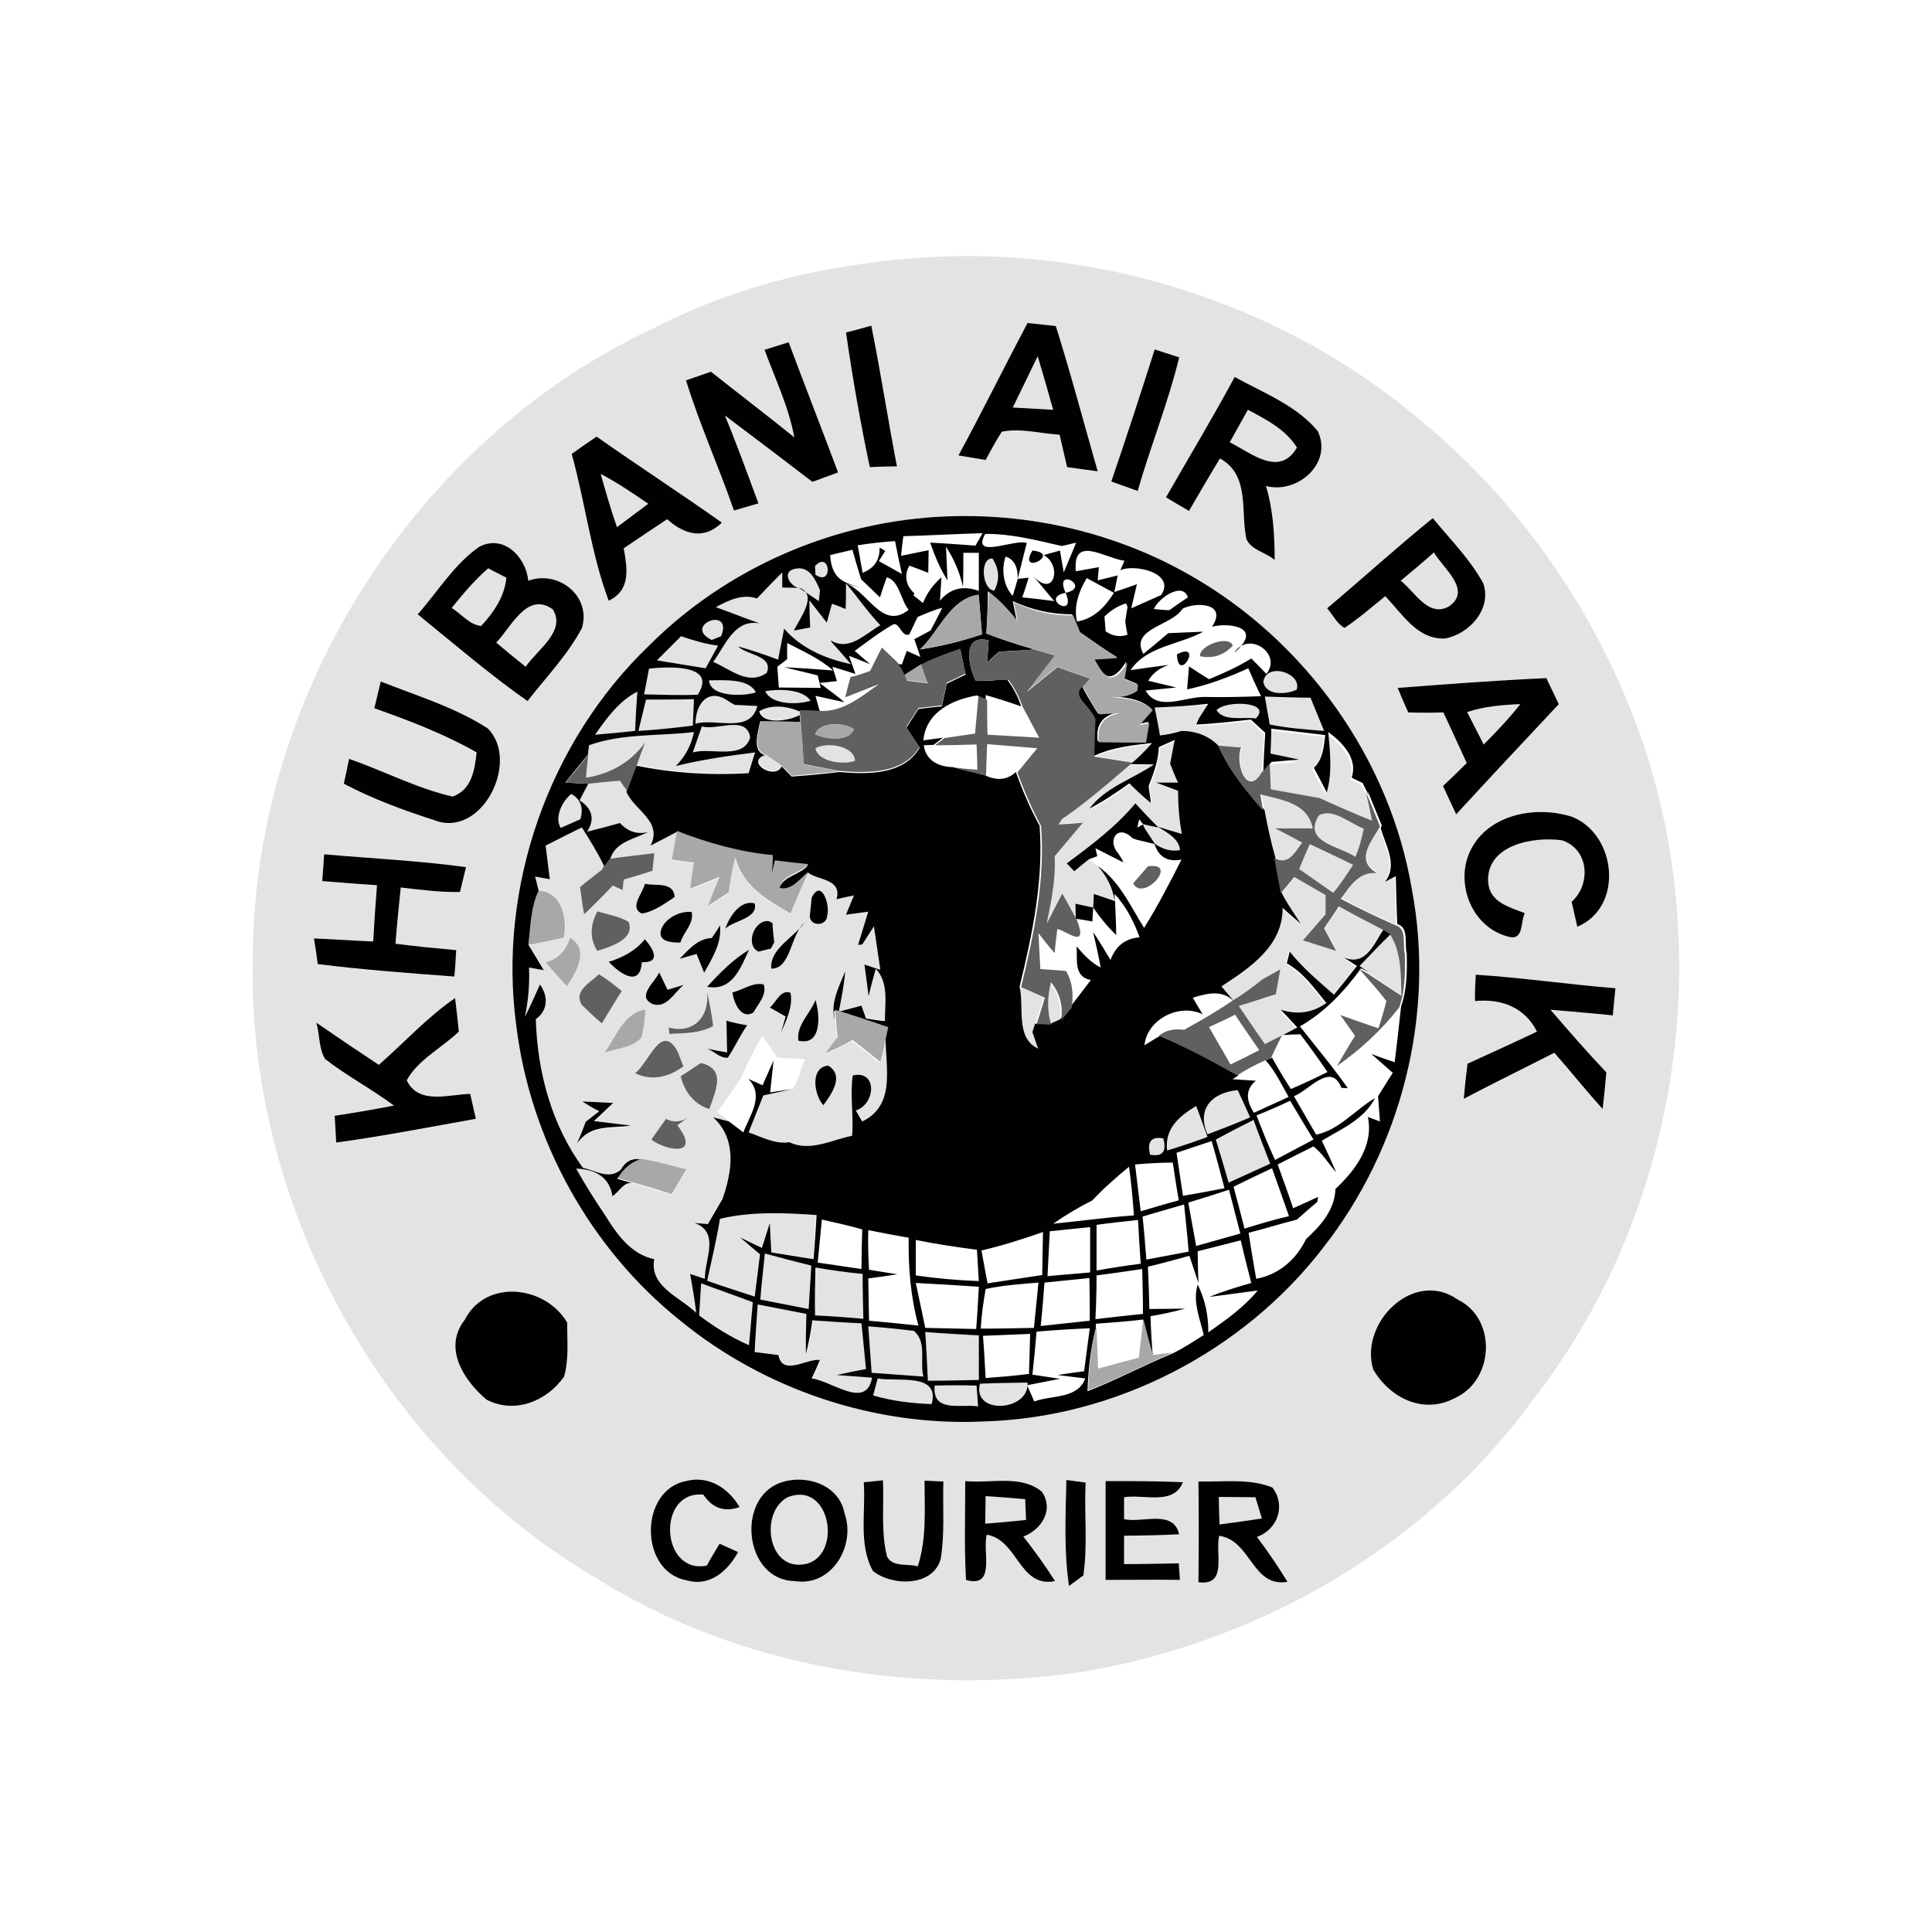 <?xml version="1.0" encoding="utf-8"?>
<!-- Generator: Adobe Illustrator 21.1.0, SVG Export Plug-In . SVG Version: 6.00 Build 0)  -->
<svg version="1.1" id="Layer_1" xmlns="http://www.w3.org/2000/svg" xmlns:xlink="http://www.w3.org/1999/xlink" x="0px" y="0px"
	 viewBox="0 0 512 512" style="enable-background:new 0 0 512 512;" xml:space="preserve">
<style type="text/css">
	.st0{fill:#FFFFFF;}
	.st1{fill:#E3E3E3;}
	.st2{fill:#010101;}
	.st3{fill:#A6A8AA;}
	.st4{fill:#5F6061;}
</style>
<rect class="st0" width="512" height="512"/>
<g id="_x23_e3e3e3ff">
	<path class="st1" d="M230.4,69.7c51.5-7.4,105.9,7.8,145.7,41.4c27,22.1,47.4,51.8,58.9,84.6c20.1,58,9.5,125.7-28.1,174.4
		c-27.9,38.9-72.2,64.7-119.1,72.8c-44.4,6.8-91.6-0.7-130-24.8c-57-33.6-92.7-99.4-90.8-165.5c0.7-69.5,43.7-136.7,106.8-165.9
		C191.5,77.6,210.8,72.2,230.4,69.7 M254,120.7c1.8,0.3,5.4,0.9,7.2,1.2c1.4-2.5,2.7-5.1,4.3-7.5c5-1,10.2,0.5,15.3,0.8
		c0.6,2.9,1.3,5.8,2,8.6c2,0.3,6.1,0.8,8.1,1.1c-3.7-12.8-7.1-25.7-11.1-38.5c-1.9-0.2-5.6-0.6-7.5-0.8
		C266.1,97.3,260.3,109.1,254,120.7 M224.2,88.1c1.7,12,3.9,23.8,6.2,35.7c1.8,0,5.4-0.1,7.2-0.2c-2.3-12.4-4.3-24.9-6.8-37.3
		C229.2,86.8,225.8,87.7,224.2,88.1 M202.6,92.7c2.8,7.7,6.3,15.1,7.9,23.2c-7.3-5.9-14.8-11.5-22.1-17.4c-2.2,0.8-4.4,1.5-6.6,2.3
		c3.7,11.7,8.8,22.9,12.7,34.5c2.2-0.6,4.3-1.3,6.5-1.9c-2.9-7.8-5.8-15.6-8.9-23.3c7.7,5.8,15.5,11.7,23.2,17.6
		c1.7-0.6,5.1-1.9,6.8-2.5c-4.3-11.6-8.8-23-13.1-34.5C207.4,91.2,204.2,92.2,202.6,92.7 M306,92.6c-3.7,11.7-7.5,23.3-11.5,34.9
		c1.7,0.6,5.3,1.9,7,2.5c3.3-11.9,8.1-23.4,11-35.4C310.9,94.1,307.6,93.1,306,92.6 M327.2,99.9c-5.8,10.8-12.2,21.2-18.2,31.9
		c2.1,1.2,4.1,2.4,6.1,3.6c2.8-4.6,5.5-9.3,8.2-13.9c8,4.4,5.4,13.9,7,21.3c1.2,3.1,5.1,3.7,7.5,5.6c0-6.6-0.5-13.3-2.3-19.6
		c8.4,2.2,17.8-6,13.7-14.6C343.5,107.4,334.8,104.1,327.2,99.9 M151.5,120.3c3.6,12.9,5.1,26.3,9.7,38.9c6-2.9,5-8.6,4-13.9
		c3.8-2.6,7.6-5.2,11.5-7.7c4.6,3.9,9.7,5.6,14.5,0.9c-10.9-7.8-22.2-15-33.2-22.8C155.9,117.2,153.7,118.8,151.5,120.3
		 M234.7,138.6c-23.5,4.3-45.8,15.6-62.7,32.5c-26.6,25.5-40.2,64-35.2,100.6c3.7,30.4,19.6,59.1,43.5,78.3
		c22.4,18.3,51.6,28.1,80.5,26.7c34.8-1.1,68.7-18.5,89.9-46.1c20.7-26.4,29.7-61.7,23.5-94.7c-5.8-34.7-28.2-66-58.7-83.4
		C291.3,138.5,262.2,133.6,234.7,138.6 M351.7,161.2c1.5,1.7,2.5,4,4.6,5.1c3.8-2.5,7.2-5.5,10.8-8.4c4.5,4.6,8.5,11.6,15.9,11.2
		c6.4-1.1,12.4-7.8,10.1-14.6c-3.6-6.4-8.8-11.7-13.4-17.3C370.2,145,361.1,153.3,351.7,161.2 M110.7,162.8
		c9.7,7.7,19,15.9,29.1,23.1c4.9-6.4,10.6-12.2,14.4-19.3c2.6-8.5-6.2-15.5-14.2-12.6c-0.5-6.3-6.4-12.5-13-9
		C120.3,149.6,116,156.8,110.7,162.8 M100.9,180.6c-0.5,1.8-1.3,5.4-1.8,7.2c9.3,3.3,18.6,6.8,27.1,11.7c-0.5,4.5-1.3,10-6.4,11.7
		c-9.5-2.2-18.2-6.9-27.4-10c-0.3,1.7-1.1,5-1.4,6.6c7.6,4,15.7,6.9,23.8,9.6c12.8,5.3,23.1-15.7,14.3-24.3
		C120.6,187.4,110.5,184.3,100.9,180.6 M370.4,182.3c0.9,2.2,1.8,4.3,2.8,6.4c3.1,0.1,6.2,0.1,9.3,0c2.1,4.5,4.1,8.9,6.2,13.4
		c-2.1,2-4.2,4.1-6.3,6.1c1.1,2.5,2.3,5,3.5,7.5c8.9-9.9,18-19.6,27.2-29.2c-0.8-1.7-2.5-5.2-3.3-6.9
		C396.6,180.3,383.5,181.3,370.4,182.3 M390.2,224.4c-5,8.8-0.4,21.6,9.8,23.9c3.9,0.9,2.9-4.2,4.1-6.3c-4-1.7-9.3-2.8-9.7-8
		c-0.7-10.1,12-12.4,19.6-11.3c7.2,2.4,7.7,11.6,2.5,16.3c0.4,1.7,1.1,4.9,1.5,6.6c12.4-5.2,10.4-24.4-1.3-29.1
		C407.5,213.5,395.3,215.5,390.2,224.4 M85.9,226.4c-0.1,1.8-0.4,5.4-0.5,7.2c4.9,0.4,9.7,0.7,14.5,1.1c-0.3,5-0.7,9.9-1,14.9
		c-5.2-0.3-10.4-0.6-15.7-0.8c0.3,1.7,0.7,5.1,1,6.8c12,1.5,24.1,2.4,36.2,3.3c0.1-1.8,0.3-5.3,0.5-7c-5.4-0.5-10.8-1-16.1-1.7
		c0.5-5,0.9-9.9,1.4-14.9c5.2,0.6,10.5,1.3,15.7,1.2c0.4-1.7,1.2-5,1.6-6.6C111,228.1,98.5,227.5,85.9,226.4 M391.1,258.3
		c-0.1,1.8-0.2,5.3-0.3,7.1c7-0.7,13.2,1.7,16.4,8.1c-6.1,2.9-12.3,5.7-18.4,8.5c-0.3,3.1-0.6,6.2-1,9.3c8-4.1,16-8.1,24-12.2
		c4.3,5,8.5,10,12.8,14.9c0.3-3.2,0.7-6.5,1-9.7c-5.1-5.4-10-11-14.8-16.6c5.5,0.4,11,0.9,16.5,1.5c0.2-1.8,0.5-5.4,0.7-7.2
		C415.7,260.9,403.4,259.1,391.1,258.3 M100.4,282.2c-5.5-3.7-11.1-7.4-16.6-11.1c1,3.1,0.7,6.8,2.4,9.7c5.8,4.5,12.3,7.9,18.2,12.3
		c-5.2,1-10.4,1.8-15.7,2.7c0.1,1.8,0.3,5.3,0.4,7.1c12.4-1.7,24.7-4.1,37-6.3c-0.4-1.7-1.1-4.9-1.5-6.6c-5.6,0.1-13.7,3.1-16.8-3.6
		c2.9-5.5,9.3-8.7,13.8-12.9c-0.3-3-0.7-6-1-8.9C113.2,269.6,107.1,276.3,100.4,282.2 M363.9,362.9c4.4,7.6,13.4,11.9,21.8,7.7
		c10.4-4.7,11.2-21,0.7-26.1C374.8,336.2,360.3,350.5,363.9,362.9 M123.2,349.7c-5.9,7.4-0.3,16.1,5.7,21.2c7.4,3.9,16,0.5,20.6-6.1
		c1.3-4.7,0.8-9.5,0.8-14.3C144.6,340.8,128.9,338.8,123.2,349.7 M182,418.8c6.1,1.8,10.9-2.5,13.6-7.5c-1.6-0.7-3.3-1.5-4.9-2.2
		c-0.9,1.5-2.6,4.3-3.4,5.8c-12.3,2.5-13.3-19.9-0.9-18.8c2.4,3.6,5.6,4.7,9.6,3.3c-2.9-5.1-8.2-8.6-14.2-6.9
		C169.3,394.9,169.4,416.6,182,418.8 M206.9,392.9c-12,4.2-9.6,25.9,3.7,26c9.8,1.7,16.3-9.4,13.2-18
		C222.4,393.4,213.5,390.6,206.9,392.9 M228.9,392.8c0.6,7.8-1.5,16.3,2.3,23.5c5,4.2,16,4.4,18-3.2c1.1-6.7,0.5-13.7,0.7-20.5
		c-1.2,0-3.8-0.2-5-0.2c0,7.6,0.6,15.3-1.8,22.7c-2.6-0.8-6.6,0.3-8.1-2.5c-1.7-6.6-0.8-13.5-1.1-20.3
		C232.7,392.4,230.2,392.6,228.9,392.8 M282.6,392.2c-0.2,9.4-0.8,18.8,0.7,28.1c1-0.7,2.8-2.1,3.8-2.8c1.2-8.1,0.2-16.5,0.6-24.6
		C286.4,392.7,283.9,392.3,282.6,392.2 M293,392.5c0,8.8,0,17.5,0.1,26.3c6.6-0.1,13.1-0.1,19.7,0c-0.1-1.1-0.2-3.3-0.3-4.4
		c-4.8,0.1-9.7,0.2-14.5,0.2c0-2.5,0-5,0-7.5c4.9-0.1,9.7-0.1,14.6-0.4c-1.7-6.6-9.8-2.8-14.6-4c0-1.5,0-4.4,0-5.8
		c5.3-0.9,13.1,2.3,15.6-4C306.7,392.5,299.8,392.5,293,392.5 M255.8,392.5c0,8.7-0.3,17.4,0.2,26.1c8,2.3,4.2-7.5,5.5-12
		c8.3,1.4,8.6,14.2,18.1,12.3c-2.5-4.1-5.4-8.1-8.4-11.8c4.8-1.8,8.2-7.1,4.9-11.9C270.5,390.7,262.4,393.2,255.8,392.5
		 M317.6,392.6c0.1,8.9,0,17.8,0.1,26.7c7.8,1.1,4.4-7.7,5.5-12.3c8.5,1.1,8.6,13.8,18.1,12.2c-2.5-4.1-5.2-8.1-8.1-11.9
		c5.5-1.9,7.7-8.4,4.1-13.1C331,391.7,324.2,392.8,317.6,392.6z"/>
	<path class="st1" d="M268.4,108c2.2-4.5,4.4-9.1,6.6-13.6c1.4,4.7,2.8,9.5,4.1,14.2C275.5,108.5,272,108.2,268.4,108z"/>
	<path class="st1" d="M330.7,108.6c4.9,2.6,10,5.2,13,10c-4.6,8-12.2,1.3-17.8-1.4C327.5,114.3,329.1,111.5,330.7,108.6z"/>
	<path class="st1" d="M159.2,125.6c4.4,2.3,8.6,5.1,12.6,7.9c-2.8,2.1-5.6,4.1-8.3,6.2C161.9,135.1,160.5,130.3,159.2,125.6z"/>
	<path class="st1" d="M263.5,156.5c-3.2-0.1-4-8.7-0.5-8.5C264.8,150.8,265,153.7,263.5,156.5z"/>
	<path class="st1" d="M371.2,153.9c2.9-2.5,5.9-5,8.8-7.4c2.4,4.2,10.2,10,4,14.3C378.6,163.8,375,156.7,371.2,153.9z"/>
	<path class="st1" d="M129.4,150.6c1.2,0.6,3.6,1.9,4.8,2.5c-0.5,5-3.4,9.2-6.7,12.8c-3.2-0.3-5.2-3.2-7.8-4.8
		C122.7,157.4,125.8,153.8,129.4,150.6z"/>
	<path class="st1" d="M211,150.7c3.4-0.7,5.1,3.1,6.3,5.6c-0.1,0.7-0.3,2.2-0.3,2.9c-1.3-0.8-3.9-2.5-5.1-3.4
		C209.1,155.3,207,151.2,211,150.7z"/>
	<path class="st1" d="M216,150c4-4.3,4.9,5.6,0.1,2.3L216,150z"/>
	<path class="st1" d="M200.6,158.6c2.2-2.3,4.4-4.6,6.7-6.9l0,4c1.2,0,3.5,0.1,4.6,0.1c5,1.9,0,8.2-1.5,11.3
		c1.1-0.2,3.3-0.6,4.3-0.8c0-1.8-0.1-5.4-0.2-7.2l4.6,5.9c0.3-1.3,1-3.8,1.4-5c0.9,0.4,2.7,1.1,3.6,1.4c0-1.7,0-5.1,0.1-6.8
		c3.1,3.7,5.9,7.6,9.1,11.1c-4.1,2.3-8.2,7-13.2,4l0.4,0.6c1.2,1.4,3.7,4.3,5,5.7c-6.6-1.4-13.1-4.2-17.7-9.4
		c-0.4,2-1.2,6.1-1.6,8.2c-3.5-1.3-7-2.6-10.6-3.5c2.4,2.4,9.4,2.3,7.6,7c-4.9,3.5-9.7-1-14.2-2.9c3.2-4.2,5.5-11.4,12.3-10.2
		c-3.9-1.4-7.7-2.8-11.6-4.3C193,159.1,196.7,157.4,200.6,158.6z"/>
	<path class="st1" d="M131.5,170.3c4-4,8.2-13.7,14.9-8.8c3.6,5.8-4.3,10.8-7.2,15.2C136.6,174.6,134,172.4,131.5,170.3z"/>
	<path class="st1" d="M188.6,169.6c-7.8-3.9,5.8-9.2,2.5-1L188.6,169.6z"/>
	<path class="st1" d="M180.5,168.6c3.2,1.1,6.5,2.1,9.9,2.5c-0.8,1.5-2.5,4.5-3.3,6c-4.3-0.7-8.6-1.4-12.9-2.1
		C175.7,173.4,178.9,170.2,180.5,168.6z"/>
	<path class="st1" d="M172,177.2c4.7-0.5,18.4-1.4,12.9,6.8c-4.7,0.2-9.5,0-14.2-0.1C171,182.3,171.6,178.9,172,177.2z"/>
	<path class="st1" d="M187.9,180.3c3.8,0.1,10.6-0.6,12.4,3.2C196.9,184.6,188.2,184.6,187.9,180.3z"/>
	<path class="st1" d="M334.8,180.7c0.8-5.5,10.5-2.4,8.8,2.1C340.9,184.1,335.5,184.5,334.8,180.7z"/>
	<path class="st1" d="M202.8,183.2c3.5-0.7,10-0.6,12,2.5C211.3,186.8,204.5,186.7,202.8,183.2z"/>
	<path class="st1" d="M157.7,194.7c3-4.4,6.3-8.9,11.2-11.4c-0.1,2.6-0.4,7.8-0.6,10.4C165.7,194,160.4,194.5,157.7,194.7z"/>
	<path class="st1" d="M171.2,185.4c4.2,0,8.5,0,12.7,0c-0.1,1.7-0.2,5.2-0.3,7c-4.8,0.6-9.6,1.1-14.4,1.4
		C169.9,190.9,170.5,188.2,171.2,185.4z"/>
	<path class="st1" d="M184.3,191.8c0.1-5.8,3.8-9.7,9-5.8l1.4,0.8c1.5,0.1,4.5,0.2,6,0.3C198.8,194.6,189.6,190.2,184.3,191.8z"/>
	<path class="st1" d="M322.4,188.2c2.4-2.7,14.9-2.2,10.4,2.2C329.6,189.9,324.3,191.3,322.4,188.2z"/>
	<path class="st1" d="M335.2,184.6c4,0.1,8.1,0.3,12.2,0.4c1.2,2.9,2.4,5.8,3.6,8.8c-4.8-0.5-9.7-0.7-14.4-1.7
		C336.2,190.1,335.5,186.4,335.2,184.6z"/>
	<path class="st1" d="M388.8,188.7c4.5-1.6,9.3-1.9,14.1-2.1c-2.9,3.8-6.2,7.3-9.7,10.7C391.7,194.5,390.3,191.6,388.8,188.7z"/>
	<path class="st1" d="M201.4,188.4c3.1-1.9,7.4-1.3,10.6,0l0.1,1C209.3,190.9,202.4,192,201.4,188.4z"/>
	<path class="st1" d="M306,187.5c4.6-0.2,9.3-0.5,13.9-0.6l-2.5,3.9c-0.2,0.4-0.6,1.2-0.7,1.6c4.8-0.2,9.6-0.8,14.5-1.3
		c1,0.9,2.8,2.6,3.8,3.5c-0.2,3.4-0.4,6.8-0.5,10.2c-3.9,6.6-7.2-2.6-5.4-6.7c-1.6-0.1-4.6-0.4-6.1-0.5c-2.7-2.7-6.1-3.8-9.8-3.9
		c-1.9,0.6-3.8,1-5.7,1.2C307,192.5,306.5,190,306,187.5z"/>
	<path class="st1" d="M186,192.5c4,1.2,11.8-3.1,12.8,2.9c-1.7,6.1-10.5,2.7-15.2,4C184.2,197.7,185.4,194.2,186,192.5z"/>
	<path class="st1" d="M156.1,197.5c8.9-3.2,18.8-2.3,28-3.7c-0.7,3.5-2.3,6.5-4.8,9c6.9-1.7,14-2.7,21-3.6c-0.4,1.4-1.3,4.1-1.7,5.5
		c-9.9,0.6-20.1,0-29.8-2c0.6-1.5,1.7-4.5,2.2-6c-3.8,5.3-9.3,8.4-15.7,9.4c0.1-1.5,0.4-4.5,0.5-6.1L156.1,197.5z"/>
	<path class="st1" d="M336.5,193.6c4.8,0.5,9.5,1.1,14.3,1.7c-0.4,3.1-0.6,6.3-3,8.7c0.9,1.6,2.6,4.8,3.4,6.5
		c1.5-5.3,0.9-10.7,0.4-16c3.8,2.8,7.8,6.9,6.2,12.1l2.9,1.4l1.6,3.2c0.4,1.7,1.1,5,1.4,6.6c-4.7-1.9-9.4-3.9-13.9-6
		c-4.3-0.8-8.6-1.5-12.9-2.3c-0.1-1.7-0.2-5.1-0.3-6.9c1.8-0.1,5.5-0.5,7.3-0.6c-1.9-0.4-5.7-1.2-7.6-1.6
		C336.4,198.5,336.5,195.2,336.5,193.6z"/>
	<path class="st1" d="M216.1,198.3c3-1.7,10.3-0.8,10.5,3.3C223.4,202.8,216.7,201.9,216.1,198.3z"/>
	<path class="st1" d="M290.5,200.4c4.8-2.1,10-2.6,15.1-3.3c-1.7,2-3.7,3.9-5.7,5.6l6.2,0.1c-5.7,3.9-12.8,6-17.1,11.7
		c3.8-1.9,7.2-4.3,10.6-6.7c1.8,1.8,3.7,3.6,5.7,5.2c-0.2-1.1-0.5-3.3-0.6-4.5c1.3-3.3,2.6-6.7,2.7-10.3c1.1-0.5,3.2-1.4,4.2-1.9
		l-1.2,6.3c0.5,1.2,1.6,3.7,2.1,5l-5.8,0c1.5,0.6,4.4,1.6,5.8,2.2c0,3.8,0.3,7.6,1,11.4c-1.6-0.5-4.8-1.4-6.4-1.9
		c-2.1-2.1-4.1-4.2-6.1-6.4c-5.3,6.1-11.7,11.1-18.2,15.9l2,2.1c1-0.8,3-2.4,3.9-3.2c0.6,0.5,1.8,1.4,2.4,1.9
		c2.4,2.6,3.9,5.6,4.5,9.1c-1.4-0.5-4.2-1.4-5.6-1.9c0,0.9-0.1,2.8-0.1,3.7c-1.2-0.2-3.5-0.8-4.7-1c0,1,0,3,0,4
		c-1-1.7-2.8-5.1-3.8-6.8c-1.4,2.7-2.7,5.3-4.1,7.9c1.2-5.9,2.4-11.8,2.1-17.8c2.5-3,5-6,7.5-8.9c-1.6,0.1-4.9,0.3-6.5,0.5
		c0.2-0.4,0.7-1.1,0.9-1.4c6.6-4.5,12.6-9.8,18.7-15C297.6,201.5,292.8,200.8,290.5,200.4 M287.8,217.6
		C288.9,218.7,288.9,218.7,287.8,217.6 M280.5,229.8C282.2,231.2,282.2,231.2,280.5,229.8z"/>
	<path class="st1" d="M207.3,202.9c-2,3.7-9.7-1.2-4.5-3C203.9,200.7,206.2,202.2,207.3,202.9z"/>
	<path class="st1" d="M155.9,207.7c2.8-0.3,5.5-0.6,8.3-0.8c0.5,0.7,1.5,2,1.9,2.7c2.1,5,9.7,7.7,6.4,14.3c1.7-0.9,5.2-2.7,6.9-3.6
		c-0.5,2.6-1,5.1-1.4,7.7c2,0.3,3.9,0.5,5.9,0.8c-0.3,2.3-0.7,4.6-1,6.9c2.6-1,5.2-2.1,7.8-3.1c-1,2.6-2.1,5.2-3.1,7.7
		c1.8-1.2,3.7-2.4,5.5-3.6c0.5-3.1,0.9-6.3,1.8-9.3c1.8,7.5,8.4,11.4,14.6,14.9c1.6-3.8,3-7.5,4.8-11.1c2.7,2,8.9,1.7,7.5,7
		c1.1-0.3,3.4-0.8,4.6-1c-0.5,1.3-1.6,3.8-2.1,5.1c1.5-0.2,4.4-0.6,5.9-0.8c-0.9,2.9-1.7,5.9-2.7,8.8l1.1-0.1
		c0.8-1.2,2.4-3.6,3.1-4.8c0.5,2.9,1.3,8.6,1.7,11.5l-4.2-1.4c0.3,2.1,0.9,6.3,1.1,8.4c0.5-1.8,1.5-5.5,1.9-7.3
		c3.5,3.8,2.4,9.2,2.4,13.9c-1.2-0.2-3.7-0.6-5-0.7l-1.2-3.4c-1.5,0.4-4.5,1.2-6,1.6c0.6-3.6,1.3-7.1,1.7-10.7
		c-1.5,4.1-4,8.3-2.8,12.8c0.1,1.3,0.4,3.8,0.5,5.1c-0.8,1.1-2.4,3.3-3.3,4.3c2.4-1.1,4.9-2.2,7.2-3.6c2.6,1.8,5,3.8,7.4,5.8
		c0.4-1.8,1.2-5.5,1.7-7.4c-0.2,8,3,18.5-6.2,22.9l-1.7-2.9c5.2-1.8,5.8-10.8-0.8-9.3c-0.7,5.3,0.3,10.7-0.2,16
		c-5.4,1-11.1,4.3-16.6,1.7c-3.9,0.6-7.3-1.4-10.8-2.6c1.3-3.3,2.6-6.5,3.9-9.8c1.9-0.4,5.7-1.3,7.7-1.7c1.6-2.4,2.1-5.3,3.2-7.9
		c-1.8-0.1-5.5-0.3-7.3-0.4c-1-1.5-3-4.4-4-5.9c-2.1,3.8-4,7.6-5.8,11.6c-2,2.9-4,5.8-6.1,8.7c0.8,0.6,2.4,1.8,3.2,2.5l-4.2-1.1
		c6.4,6,4.9,14.4,2.5,21.6c-1.3,2.2-2.6,4.4-3.9,6.7c-0.9-0.1-2.6-0.2-3.5-0.3c6.7,2.5,2.6,9.6,2.7,14.8c-1-0.3-2.9-1-3.9-1.3
		c0.6,3.4,1.1,6.9,1.6,10.3c-4.2-4.1-12.5-7-11.1-14.2c-6.2-1.3-9.9-6.5-13-11.6c-2.8-4-5.4-8.2-7.7-12.4c5.6,0.3,8.8,2.7,9.6,7.3
		c1.8-1.1,3.1-4.1,5.5-3.4c3.4,0.9,6.8,2,10.1,3.1c1-1.6,3-4.9,3.9-6.6c-3.9-1-7.9-2.1-11.9-2.8c-2.4-0.6-4.2,0.3-5.5,2.7
		c-3.1,2.7-6.6,0.2-10-0.5c-8.4-11.3-12.1-25.4-12.5-39.4c3.3-2.4,3.3-6.1,1.1-9.2c-1.3,2.9-2.6,5.8-4,8.6c0.9-4.3,1.3-8.7,1.1-13.1
		l3.9,0.7c-1-1.7-3-5-4-6.6c3.1-0.6,6.3-1.2,9.4-1.9c1.1-4.9-0.6-12.3-6.7-12.4c-0.3-1-0.7-2.9-1-3.9l3.9,0.7
		c-0.3-2.2-0.8-6.7-1.1-8.9c3.2-1.6,6.4-3.3,9.6-4.8c2.1,3.3,4.1,6.7,5.9,10.2l-0.6,1.1c-1.9,1.6-3.9,3.1-5.8,4.6
		c0.4,2.4,0.6,4.8,1.1,7.2c2.6-2.4,5.1-5,7.6-7.6c0.7,0.3,2,0.9,2.6,1.2c0.1-0.7,0.3-2.1,0.3-2.8c2.6-0.7,5.1-1.5,7.6-2.3
		c0.1-1.2,0.4-3.6,0.5-4.7c-3.9,0.5-7.9,0.9-11.8,1.5c1.3-4.5,6.4-5.3,10-7.2c-2.8,0.8-5.3,0-7.4-2.4c-2.9,0.8-5.8,1.6-8.7,2.3
		c2.1-3.3,1.5-6.1-2-8.3C154.2,211,155.3,208.8,155.9,207.7 M170.9,234.2c-0.5,2.4-4.3,6.2-0.8,7.9c3.2-0.6,6-2.7,8.7-4.4
		C178.5,233.5,173.6,235,170.9,234.2 M215.1,237.9c-0.1,1.2-0.4,3.7-0.5,4.9c0.1,2.8,4.5,2.7,4.6-0.1
		C220.1,240.1,217.7,232.6,215.1,237.9 M192.2,246.1c2.3-2.3,8.8-2.7,7.8-6.7C196.2,238.4,193.3,242.9,192.2,246.1 M158.3,241.5
		c-1.9,3.4-2.2,7.2,0.1,10.5c3.3-1.1,10.1-3,8.3-7.7C164.1,242.8,161.1,242.4,158.3,241.5 M175.3,246.1c-1.3,3.6,2.6,3.8,5,3.7
		c0.8-2.7,3.6-5.1,3-8.1C180.3,241.3,176.4,243.3,175.3,246.1 M203.7,244.1c-4-0.4-6.3,6.4-2.7,8.2c0.8-0.2,2.5-0.6,3.3-0.8l0.9-1.7
		c-0.1-1.3-0.4-3.8-0.5-5.1L203.7,244.1 M188.6,248.6c-3.7,0.2-6.2,3-8.6,5.5c1.1-0.3,3.4-1,4.5-1.3l2,5c2.2-3.9,4.7-7.8,4.2-12.6
		C190.3,246,189.2,247.7,188.6,248.6 M204.4,256.7c5.2,0,5.1-9,8.7-12.1C210.2,248.5,203.9,251.5,204.4,256.7 M151.1,248.5
		c-1.1,3.4-3.3,5.6-6.6,6.7c1.9,2.1,3.8,4.2,5.6,6.3C152.7,257.6,156.3,251.9,151.1,248.5 M170.9,248.9c-2.5,3-6,4.9-9.7,6.1
		c2.8,2.9,8.3,7.1,8.8,0.1C175.4,255.2,173,251.3,170.9,248.9 M187.4,261.5c6.6,1.3,8.9-5,11.1-9.8
		C194.2,254.3,190.7,257.9,187.4,261.5 M225.8,254C227.3,255.5,227.3,255.5,225.8,254 M158.7,258.2c-2.2,2.2-6.7,4.3-4.5,7.9
		c1.7,1.7,3.5,3.5,5.4,5c1.8-2.8,3.4-5.8,5.3-8.6C162.8,261.1,160.9,259.4,158.7,258.2 M173,266.1c3.7,1.2,5.8-3.1,8.2-5
		c-1.1,0.3-3.3,1-4.3,1.3l-2.2-4.6C173.5,260.3,168.5,264.1,173,266.1 M194.1,263c0.2,2.6,2.2,7.4,5.6,5.4c1.1-2.3,3.5-4.7,2.7-7.4
		C199.5,260.2,196.9,262.4,194.1,263 M204,267l4.2,2.4c-0.3,1.1-0.9,3.1-1.2,4.2c1.5-3.3,3.3-6.8,2.5-10.5
		C206.8,262.2,205.6,265.7,204,267 M177.2,272.3l0.2,1.7c3.9-0.1,8.1-0.1,11.6-2.1c-0.4-3-0.9-6-1.6-8.9
		C188,269.7,183.6,273.9,177.2,272.3 M160.2,279c3.3-1.3,7.6-1.2,10-4.2c0.4-2.4,0.7-4.9,1-7.3C165.2,268.5,163.2,274.7,160.2,279
		 M211.6,275.8c6.3,1.5,5.7-7,4.5-10.8C214.8,268.4,210.9,271.8,211.6,275.8 M192.5,270.5c0,2.1,0.1,6.3,0.2,8.4
		c-1.3-0.3-4-0.8-5.3-1c1.8,0.7,3.4,2.6,5.5,2.4c1.8-2.8,3.3-5.8,5.1-8.6C196.1,271.3,194.3,270.9,192.5,270.5 M168.3,284.4
		c4.5,2.2,9,1.1,12.7-1.9c-0.4-1-1.1-2.9-1.5-3.9C175.2,270.7,172,281.7,168.3,284.4 M180.4,285.2c0.9,4,3.5,7.5,7.6,8.7
		c1.6-4.6,4.7-10.7-2.3-12.2C183.9,282.9,182.2,284,180.4,285.2 M218.2,292.9c2.1-2.9,5.7-7.8,1.3-10.5
		C214.6,282.8,215.7,290.2,218.2,292.9 M154.3,291.9c1.1,0.7,3.4,2.1,4.5,2.8c-0.9,0.7-2.7,2.1-3.6,2.8c-0.6,1.4-1.7,4.3-2.3,5.8
		c3.6-5.3,9-4,14.3-4.8c-2.4-0.3-7.3-0.9-9.8-1.2c1.3-1.2,3.8-3.6,5.1-4.8C160.4,292.2,156.3,292,154.3,291.9 M176.5,296.5
		c-1.3,1.9-2.7,3.7-4,5.5c3.9,3,13.4,4.7,6.9-3.8c0.9-0.7,2.8-2,3.7-2.7C181.1,297.3,178.8,297.7,176.5,296.5 M223.2,298.9
		C224.1,299.7,224.1,299.7,223.2,298.9z"/>
	<path class="st1" d="M151.4,210.4c2.5,1.5,3.3,3.7,2.4,6.7c-1.3,0.6-3.9,1.7-5.2,2.3C146.7,216.6,149,212.2,151.4,210.4z"/>
	<path class="st1" d="M334.3,210.4c5.6,1.5,12.5,2.2,13.9,9c-2.5,0-7.5,0-10,0c1.8,1,5.4,2.9,7.2,3.8c-1.9,2.6-3.7,6.4-7.4,4
		c-1.2-4.2-2.1-8.4-2.9-12.7L334.3,210.4z"/>
	<path class="st1" d="M349.5,216.1c3.8-2.2,8.2,2.2,11.9,3.5c-0.5,2.6-1.2,5.1-2.2,7.5C355.1,224.2,345.2,223.4,349.5,216.1z"/>
	<path class="st1" d="M302.9,218.5c1,0.2,3.1,0.6,4.1,0.9c2.2,1.5,5.8,3.2,5.9,6.2c-2.4,0.3-4.6-0.3-6.8-1.8c-0.7-1.1-2-3.1-2.7-4.1
		L302.9,218.5z"/>
	<path class="st1" d="M300.1,222.1c0.2,0.1,0.7,0.2,0.9,0.3C300.8,222.4,300.4,222.2,300.1,222.1z"/>
	<path class="st1" d="M365.1,231.3c-5.7-3.3-1.9-7.8,0.5-11.8c1.1,4.6,4.7,9.7,1.1,14.3l2.9-1.5c0.1,4.3,0.3,8.5,0.4,12.7
		c-4.9-2.2-9.8-4.4-14.5-7C358,234.8,360.3,230.8,365.1,231.3z"/>
	<path class="st1" d="M347.1,223.7c3.8,1.8,7.7,3.6,11.5,5.5c-1.7,2.6-3.3,5.1-5.3,7.4c-3-2.1-6-4.2-9-6.3
		C345.2,228.1,346.1,225.9,347.1,223.7z"/>
	<path class="st1" d="M297.4,227.8c0.4,0.3,1.1,1,1.4,1.3l-1.2-0.6L297.4,227.8z"/>
	<path class="st1" d="M298.8,229.1c0.3,0.2,0.9,0.7,1.2,0.9C299.7,229.8,299.1,229.3,298.8,229.1z"/>
	<path class="st1" d="M339.6,236.7c0.9-1.1,2.7-3.3,3.6-4.3c2.8,1.6,5.5,3.2,8.3,4.8c0,1.3,0,3.8,0,5.1c-2,2.3-4,4.6-6,6.9
		c2.9,0.9,5.9,1.9,8.8,2.8c-1.1-2-2.1-4-3.2-6c1-1.5,2.9-4.4,3.9-5.8c3.8,2,7.7,4.1,11.5,6.1c-2.7,3.8-4.7,10-10.6,7.7
		c0.8,0.5,2.5,1.6,3.4,2.2c-2,2.6-4,5.1-6.1,7.6c-4.1-3.6-8.2-7.2-11.7-11.4l-0.8,3.1c4.5,2.5,7.4,6.7,10.5,10.5
		c-3.6,2.7-7.7,3.3-12.1,1.8c1.5,1.6,2.9,3.1,4.4,4.7l-3.8,2c-1.1,0.6-3.4,1.8-4.5,2.3c-2.3-3.4-4.6-6.7-6.9-10.1
		c3.3-1.1,6.5-2.1,9.8-3.1c0.4-2.2,0.8-4.4,1.2-6.6c-1.2,0.6-3.6,2-4.7,2.6c-2.6,2-5.1,4-7.9,5.8l-3.2-3.8
		c7.5-4.9,16.3-10.7,16.2-20.8c1.2,1,3.6,3.1,4.8,4.2C342.9,242.1,341,239.5,339.6,236.7z"/>
	<path class="st1" d="M360,256.1c2.8-3,5.6-5.9,8.5-8.7c3.2,4.9,2.9,10.8,3.1,16.4c-3.1-2-6.2-4.1-9.3-6.1L360,256.1z"/>
	<path class="st1" d="M289.9,257.5C291.4,259.2,291.4,259.2,289.9,257.5z"/>
	<path class="st1" d="M278.1,260.2c2.3,2.8,3.3,6.5,2.7,10.1c-0.6,0.3-1.9,0.9-2.6,1.2C277,267.8,277.3,263.9,278.1,260.2z"/>
	<path class="st1" d="M270.3,261.6c1.6,0.7,4.7,2.1,6.3,2.8c-0.6,1.7-1.7,5.3-2.2,7l-0.7,2.2l1.5,4.4
		C269.1,275,271.6,266.9,270.3,261.6z"/>
	<path class="st1" d="M320,300.6c-3-7,1.4-11.1,8-11.8c0.8,1.8,2.5,5.4,3.3,7.2C327.6,297.7,323.8,299.3,320,300.6z"/>
	<path class="st1" d="M309.3,304.9c-0.7-5.8,3.2-9.1,7.7-11.8c0.8,2.1,2.2,6.2,3,8.2C316.5,302.6,312.9,303.8,309.3,304.9z"/>
	<path class="st1" d="M322.2,302c3.3-1.8,6.6-3.5,9.9-5.2c1.5,3.9,3,7.7,4.4,11.6c-3.7,1.7-7.3,3.3-11,5
		C324.5,309.6,323.4,305.8,322.2,302z"/>
	<path class="st1" d="M304.8,306c-0.9-3.4,0.3-4.8,3.5-4.3C309.2,305.1,308,306.6,304.8,306z"/>
	<path class="st1" d="M190.8,323c8.4-2,17-1.6,25.5-1.1c-0.3,3.9-0.6,7.8-0.8,11.7c-3.7-0.6-7.5-1.2-11.2-1.8
		c-0.1-2-0.3-5.9-0.4-7.8c-0.7,2.2-1.5,4.4-2.1,6.6c-1.5-0.7-4.3-2.1-5.8-2.8c1.7,1.5,3.5,3,5.3,4.5c-0.5,3.8-0.9,7.5-1.4,11.2
		c-4.2-1.3-8.4-2.7-12.6-4.2C188.6,333.9,189.9,328.5,190.8,323z"/>
	<path class="st1" d="M202.7,332.2c4.1,1.1,8.2,2.2,12.3,3.3c-0.3,3.8-0.5,7.7-0.7,11.5c-4.3-0.9-8.5-1.7-12.8-2.5
		C201.8,340.3,202.2,336.3,202.7,332.2z"/>
	<path class="st1" d="M216.1,335.9c4.1,0.6,8.3,1.2,12.5,1.7c0,4,0.1,7.9,0.2,11.9c-4.3-0.4-8.5-0.6-12.8-0.9
		C215.9,344.4,216,340.2,216.1,335.9z"/>
	<path class="st1" d="M185.8,340.1c4.6,1.7,9.2,3.3,13.8,5c-0.3,3.8-0.7,7.6-1,11.4c-4.7-2.2-9.1-4.9-13.2-7.9
		C185.4,346.5,185.7,342.2,185.8,340.1z"/>
	<path class="st1" d="M200.8,345.7c4.4,0.9,8.7,1.7,13.1,2.5c-0.2,3.5-0.2,7.1-0.1,10.6c0.7-3,1.2-6,1.7-8.9c4.4,0.3,8.7,0.6,13,0.8
		c0.4,4,0.8,8,1.2,12.1c-2.6,0.5-5.2,1-7.8,1.6c2.3,0.2,7,0.6,9.4,0.7c-1.5,8.6-10.7,0.8-16,0.2c0.5-1.2,1.6-3.7,2.2-4.9
		c-3.6-0.4-9.9,4.4-11-1.3c-1.6-0.2-4.8-0.6-6.3-0.8C200.2,354.1,200.5,349.9,200.8,345.7z"/>
	<path class="st1" d="M230.1,351.5c4,0.2,8.1,0.6,12.1,1.2c3.4,3,1.5,8.2,2.5,12.1c-4.5-0.3-9.1-0.6-13.7-1
		C230.7,359.7,230.4,355.6,230.1,351.5z"/>
	<path class="st1" d="M245.2,353c4.7,0.4,9.5,0.6,14.2,0.9c0,3.9,0,7.8,0,11.8c-4.5,0.1-9,0.2-13.5,0.2
		C245.7,361.6,245.5,357.3,245.2,353z"/>
	<path class="st1" d="M232.6,365.3c5,1.1,16.6-1.6,14.3,6.8c-5.2-0.2-10.5-0.8-15.5-2.3C231.7,368.6,232.3,366.4,232.6,365.3z"/>
	<path class="st1" d="M247.7,367.2c3.7,0,7.4,0,11.1,0c0.1,1.4,0.3,4.1,0.4,5.5C254.5,372,247,374.5,247.7,367.2z"/>
	<path class="st1" d="M259.7,366.7c4.2-0.2,8.4-0.2,12.6-0.3C272.9,374,257.6,375.1,259.7,366.7z"/>
	<path class="st1" d="M208.7,396.8c11.8-4.8,14.8,16.6,4,17.8C203.3,415.8,201.3,400.8,208.7,396.8z"/>
	<path class="st1" d="M261.2,396.5c3.5,0.3,7,0.5,10.5,0.9c0,1.4,0.2,4.1,0.2,5.5c-3.6,0.4-7.2,0.7-10.8,1
		C261.1,401.9,261.1,398.3,261.2,396.5z"/>
	<path class="st1" d="M323,396.7c3.2,0,6.4,0.1,9.7,0.2c0.6,1.8,1.1,3.7,1.7,5.6c-3.7,0.6-7.4,1.1-11.2,1.6
		C323.1,402.2,323,398.5,323,396.7z"/>
</g>
<g id="_x23_010101ff">
	<path class="st2" d="M254,120.7c6.3-11.6,12.1-23.4,18.3-35.1c1.9,0.2,5.7,0.6,7.5,0.8c4,12.7,7.4,25.6,11.1,38.5
		c-2-0.3-6.1-0.8-8.1-1.1c-0.7-2.9-1.3-5.7-2-8.6c-5.1-0.3-10.3-1.8-15.3-0.8c-1.6,2.4-2.9,5-4.3,7.5
		C259.4,121.6,255.8,121,254,120.7 M268.4,108c3.6,0.2,7.2,0.4,10.7,0.6c-1.3-4.7-2.7-9.5-4.1-14.2
		C272.8,98.9,270.6,103.5,268.4,108z"/>
	<path class="st2" d="M224.2,88.1c1.7-0.4,5-1.3,6.7-1.8c2.5,12.4,4.4,24.9,6.8,37.3c-1.8,0-5.4,0.1-7.2,0.2
		C228,111.9,225.9,100,224.2,88.1z"/>
	<path class="st2" d="M202.6,92.7c1.6-0.5,4.8-1.5,6.4-2c4.3,11.5,8.8,23,13.1,34.5c-1.7,0.6-5.1,1.9-6.8,2.5
		c-7.7-5.9-15.5-11.8-23.2-17.6c3.2,7.7,6,15.5,8.9,23.3c-2.2,0.6-4.4,1.3-6.5,1.9c-4-11.6-9.1-22.8-12.7-34.5
		c2.2-0.8,4.4-1.5,6.6-2.3c7.3,5.8,14.8,11.5,22.1,17.4C209,107.8,205.4,100.3,202.6,92.7z"/>
	<path class="st2" d="M306,92.6c1.6,0.5,4.9,1.6,6.5,2.1c-2.9,12-7.6,23.5-11,35.4c-1.7-0.6-5.3-1.9-7-2.5
		C298.5,115.9,302.3,104.3,306,92.6z"/>
	<path class="st2" d="M327.2,99.9c7.6,4.2,16.3,7.5,22,14.3c4.1,8.5-5.3,16.8-13.7,14.6c1.9,6.4,2.3,13,2.3,19.6
		c-2.3-2-6.3-2.6-7.5-5.6c-1.6-7.4,1-16.9-7-21.3c-2.8,4.6-5.5,9.3-8.2,13.9c-2.1-1.2-4.1-2.4-6.1-3.6
		C315.1,121.1,321.4,110.7,327.2,99.9 M330.7,108.6c-1.6,2.9-3.2,5.7-4.8,8.6c5.6,2.8,13.2,9.4,17.8,1.4
		C340.7,113.8,335.6,111.2,330.7,108.6z"/>
	<path class="st2" d="M151.5,120.3c2.2-1.6,4.4-3.1,6.6-4.6c10.9,7.7,22.2,15,33.2,22.8c-4.8,4.7-10,3.1-14.5-0.9
		c-3.9,2.6-7.7,5.1-11.5,7.7c0.9,5.3,2,11-4,13.9C156.6,146.6,155.1,133.2,151.5,120.3 M159.2,125.6c1.3,4.7,2.7,9.5,4.3,14.1
		c2.8-2.1,5.5-4.1,8.3-6.2C167.7,130.7,163.6,127.9,159.2,125.6z"/>
	<path class="st2" d="M234.7,138.6c27.5-4.9,56.6,0,80.8,13.9c30.5,17.4,52.9,48.6,58.7,83.4c6.2,33-2.8,68.3-23.5,94.7
		c-21.2,27.6-55.1,45.1-89.9,46.1c-28.9,1.4-58.1-8.4-80.5-26.7c-23.9-19.1-39.8-47.9-43.5-78.3c-4.9-36.6,8.6-75.1,35.2-100.6
		C189,154.1,211.2,142.8,234.7,138.6 M239.4,142.1c-0.2,1.3-0.5,3.9-0.6,5.2c2.4-0.5,4.9-1,7.3-1.5c0,1.5-0.1,4.5-0.1,6
		c-1.2-0.5-3.7-1.4-5-1.9c-1.5,2.6-0.9,5.4,1.3,7.3l-0.2,0.6c0.6,0.5,1.9,1.5,2.5,2c1.1-2.7,2.7-4.9,4.9-6.8l-0.4,6.2
		c2.7-3.3,6.2-4.1,10.3-2.6c0-3.4,0-6.7,0-10.1l-4.1,0c0,3,0,6-0.1,9c-0.9-3.9-2.4-7.4-4.5-10.6l0.4,8.9c-2-3.1-3.4-6.6-4.6-10
		c4,0.2,8,0.5,12,0.8l1.9-3.3C253.3,141.5,246.4,141.9,239.4,142.1 M261.1,141.5c-3.9,6.9,7.9,1.2,11,2.4c-0.6,2.4-1.8,7.2-2.4,9.5
		l2.9-0.3c-0.4,1.3-1.2,3.9-1.7,5.2c2.1,0.2,6.4,0.7,8.5,1c-1.5-1.7-4.4-5.3-5.9-7c5.9,6.8,8.1-2.5,3.1-5.2l4.3-1.2l1,5.8
		c0.8-2,2.5-5.9,3.3-7.9c-0.9,0.2-2.8,0.7-3.8,0.9C274.7,143.2,268,141.4,261.1,141.5 M227.3,144.5c0.3,1.8,1,5.5,1.3,7.3
		c3.1-1.2,4.6-3.5,4.5-6.7l1.5,0.9l-1.7,2.7c1.5,0.8,4.5,2.5,6.1,3.4c-0.5-2.2-1.4-6.6-1.8-8.7C233.9,143.6,230.6,144,227.3,144.5
		 M285.1,151.4c1.5-0.3,4.6-0.8,6.1-1.1l-0.3,3.5c1.3-0.3,4-1,5.3-1.3l-0.9,4.4c1.5-0.5,4.5-1.5,6-2.1l-1.5,6.4
		c2-0.9,5.9-2.6,7.9-3.5c4-5.9-7.1-8.3-10.8-6.6l1.1-2.5C292.9,148,284.2,141.6,285.1,151.4 M220,147.1c0.4,6.5,3.6,7.3,8.6,8.8
		l-4.3-1.2c5.7,2,9.5,12.5,16.5,6.9c-2.1-2.5-2.5-7.8-5.8-8.6c-0.5,1.3-1.4,4-1.8,5.3c-1.2-1.2-3.8-3.6-5-4.8
		c-0.8-2.6-1.6-5.2-2.3-7.8L220,147.1 M263.5,156.5c1.5-2.9,1.3-5.7-0.5-8.5C259.5,147.9,260.3,156.4,263.5,156.5 M266.5,147.5
		c-1.2,3.3-0.6,7.9,1.9,10.4c0.3-1.1,1-3.3,1.3-4.5C269.8,150.2,268.7,148.2,266.5,147.5 M211,150.7c-4,0.5-1.9,4.6,0.9,5.2
		c1.3,0.8,3.8,2.5,5.1,3.4c0.1-0.7,0.2-2.2,0.3-2.9C216.2,153.8,214.5,150,211,150.7 M216,150l0.1,2.3
		C220.9,155.6,220,145.7,216,150 M282.4,157.1C275.3,158.5,285.5,164.3,282.4,157.1C289.5,155.6,279.1,149.9,282.4,157.1
		 M200.6,158.6c-3.9-1.3-7.5,0.5-10.9,2.3c3.9,1.4,7.7,2.9,11.6,4.3c-6.8-1.2-9.1,6-12.3,10.2c4.5,1.9,9.3,6.4,14.2,2.9
		c1.8-4.6-5.2-4.6-7.6-7c3.6,1,7.1,2.2,10.6,3.5c0.4-2.1,1.2-6.1,1.6-8.2c4.5,5.2,11,8,17.7,9.4c-1.2-1.4-3.7-4.3-5-5.7l-0.4-0.6
		c5,3,9.1-1.7,13.2-4c-3.3-3.5-6.1-7.5-9.1-11.1c0,1.7,0,5.1-0.1,6.8c-0.9-0.4-2.7-1.1-3.6-1.4c-0.4,1.2-1,3.7-1.4,5l-4.6-5.9
		c0,1.8,0.1,5.4,0.2,7.2c-1.1,0.2-3.3,0.6-4.3,0.8c1.4-3.1,6.5-9.4,1.5-11.3c-1.2,0-3.5-0.1-4.6-0.1l0-4
		C205,154,202.8,156.3,200.6,158.6 M285.4,164.7c4.4-0.6,7.6-4,9.8-7.6c-1.8-1-5.4-2.9-7.2-3.9C285.9,156.7,284.5,160.6,285.4,164.7
		 M305.8,161.4c1,0.1,3.1,0.3,4.1,0.3c1.2-0.9,3.7-2.6,4.9-3.4C313.4,154,306.9,158.6,305.8,161.4 M243.8,172.1
		c5.6-0.8,11.1-2.2,16.4-4c-0.2-2.6-0.6-7.8-0.9-10.5C251.6,158.8,249,167.3,243.8,172.1 M261.4,167.9c4.2,1.6,8.4,3,12.7,4.2
		c-3.1,0.3-6.2,0.4-9.4,0.6c-0.8,0.7-2.4,2.2-3.1,3c0.1-1.5,0.3-4.5,0.4-6c-7.3-1.8-5.2,7.1-3.5,10.6c2.8,0.5,5.6-0.3,8.4-0.2
		c1.6,2.1,2.9,4.5,3.7,7.1c-3.1-1.1-6.2-2.1-9.4-3v1.2l-2.3-1.1c-6.5,1.1-13.5,4.4-14.2,11.9l5.2-0.7l-2.5,1.9l-2.6,0.1
		c0.6,4.2,4.1,5.7,7.7,5.8c2.1,0.5,6.3,1.6,8.4,2.1c3.3,1.6,6.1,1.3,8.3-0.8c1.8,4.9,3.8,9.7,6.3,14.2c1.1,14.4-1.9,28.7-5.3,42.7
		c1.3,5.3-1.2,13.5,4.9,16.4l-1.5-4.4l0.7-2.2l3.9,0.1c0.6-0.3,1.9-0.9,2.6-1.2c1-1.1,1.9-2.2,2.8-3.3c1.4-1.8,4.1-5.4,5.5-7.2
		c-4.7-0.8-3.5-5.6-3.8-8.9c1.9,2.2,3.8,4.3,6.4,5.6c-0.6-3.2-1.3-6.3-2-9.4c1.6,2.4,3.1,4.9,4.6,7.4c1.4-3.8,4-5.7,7.7-6
		c-1.5-4.2-3.6-8.2-6.6-11.5l0,1.7c-0.6-3.4-2.1-6.5-4.5-9.1c5.8,4,8.7,10.7,12.3,16.4c3.6-5.8,6.8-11.9,9.9-18.1
		c-3.7,0.7-6.1-0.7-7.2-4.3c2.2,1.6,4.4,2.2,6.8,1.8c-0.1-3-3.7-4.8-5.9-6.2c1.6,0.5,4.8,1.4,6.4,1.9c-0.7-3.8-1-7.6-1-11.4
		c-1.4-0.6-4.3-1.6-5.8-2.2l5.8,0c-0.6-1.2-1.6-3.7-2.1-5l1.2-6.3c-1.1,0.5-3.2,1.4-4.2,1.9c-0.1,3.6-1.4,7-2.7,10.3
		c0.1,1.1,0.5,3.3,0.6,4.5c-2-1.6-3.9-3.4-5.7-5.2c-3.4,2.4-6.9,4.8-10.6,6.7c4.3-5.7,11.4-7.8,17.1-11.7l-6.2-0.1
		c2.1-1.7,4-3.6,5.7-5.6c-5.1,0.6-10.3,1.1-15.1,3.3l-0.6-0.1c0.1-3.3,0.2-6.6,0.3-9.9c-0.7-2.8-6.6-6.1-3.3-8.7
		c1.2,2.6,2.8,5,4.3,7.5c1.5-0.1,4.4-0.2,5.8-0.3c-4.4,0.7-6.4,3.3-5.8,7.7c4.2,0,8.3,0,12.5,0.1c0.2-1.3,0.7-3.9,0.9-5.2l-2.6,0.6
		c0.9-1,2.6-3,3.5-4c-3.1-3-7.5-3-11.5-3.6c2.9,0.4,5.3-0.1,7.4-1.5l0.2-1.6c-0.9-0.4-2.7-1.1-3.6-1.5l0.8-4.4
		c-4.9,7.7-6.8,2.2-8.7-0.8c1.5-0.1,4.6-0.3,6.1-0.4c-3.4-2.1-6.6-4.4-9.9-6.7c-0.5-1.1-1.4-3.4-1.9-4.6c-5.5,0-10.8-1.2-15.7-3.5
		l1,5c-2.3-2.8-4.7-5.5-7.6-7.6C261.8,160.6,261.6,164.2,261.4,167.9 M292.7,163.4c0.1,1,0.2,2.9,0.3,3.9c1.9,1.3,3.8,1.6,5.8,0.9
		c-0.2-0.9-0.5-2.6-0.6-3.5c0.1-1,0.5-2.9,0.6-3.9l-0.4-0.9C296.2,160.6,294.3,161.8,292.7,163.4 M313.4,161.3
		c-2.8,4.6-14.1,5.2-10.4,12c1.7-1.4,5-4.1,6.6-5.5c3.1-0.1,6.2-0.3,9.3-0.4c-6.4,3.5-15,3.8-19.3,10.2c2.6-0.4,7.7-1.1,10.2-1.4
		c-2.5,0.8-4.3,2.2-5.5,4.2c1.9,0.5,5.6,1.3,7.4,1.8c-2,0.2-6.1,0.6-8.1,0.8c3.2,5.7,10.5,1.6,15.6,1.7c5,0.1,10,0,15-0.2
		c-0.9-1.8-2.6-5.5-3.4-7.4c-5.2,2.4-10.6,4.4-16.2,5.6l0.5-6.1c1.3,0.9,4,2.6,5.3,3.4c3.9-1.6,7.7-3.3,11.2-5.5c1,1,3,3,4,4.1
		c4.3-5.3-4.7-11.6-8.5-5.6c8.3-7.2-2.2-8-5.9-6.9C325.4,159.7,316.9,159.5,313.4,161.3 M243.2,163.5c-0.6,1.1-1.6,3.4-2.2,4.6
		c-2.1,1-2.7-3.7-4.5-2.5c-3.5,2-6.7,4.5-10,6.9c1,0.9,3.1,2.6,4.1,3.5l-5.6-2.2l1.7,4.8c-1.5-0.5-4.5-1.4-6.1-1.9l1.2,3.8
		c-1.1,0.1-3.4,0.4-4.6,0.5c2.2,1.7,4.5,3.3,6.6,5.1l-7.7-1.7l1.2,4.3c-1.4,0-4.1-0.1-5.5-0.2c-3.2-1.4-7.5-1.9-10.6,0
		c1,3.7,8,2.5,10.7,1l0.2,2c-3.6-0.1-7.2-0.2-10.7-0.2c-0.4,2.6-2.3,7.7,1.3,8.8c-5.2,1.8,2.5,6.8,4.5,3c0.6,0.7,1.9,2,2.6,2.7
		c4.2-0.3,8.4-0.7,12.6-1.2c7.4,0.6,17,0.9,21.3-6.4c-1.2-1.8-2.3-3.6-3.5-5.3c0.8-1.2,2.4-3.8,3.2-5c1.6-0.2,4.6-0.6,6.2-0.7
		c0.3-1.5,1-4.5,1.3-6c1.2-0.6,3.7-1.8,5-2.4c-0.4-1.7-1-5-1.4-6.6c-3.6,1.1-7.1,2.5-10.4,4.2c-1.1,0.7-3.3,2.1-4.4,2.8
		c-0.5-0.8-1.5-2.5-1.9-3.3l1.2,0.2c0.3-0.9,1-2.7,1.3-3.6l3.6,1.6c-0.4-1.2-1.2-3.6-1.6-4.7c1.1-0.6,3.2-1.7,4.3-2.3
		c0.8-1.5,2.4-4.5,3.1-6C248.1,161.4,244.8,162.8,243.2,163.5 M302.1,163.5C303.3,164.3,303.3,164.3,302.1,163.5 M188.6,169.6l2.5-1
		C194.4,160.4,180.7,165.7,188.6,169.6 M180.5,168.6c-1.6,1.6-4.8,4.8-6.4,6.4c4.3,0.7,8.6,1.4,12.9,2.1c0.8-1.5,2.5-4.5,3.3-6
		C187,170.7,183.7,169.7,180.5,168.6 M208.6,170.4c0,1.1,0,3.2,0,4.3l-2.6,2c0.1,1.4,0.3,4.1,0.4,5.5c2.8,0,8.3,0.1,11.1,0.1
		l-0.8-3.3c-2.2-0.6-6.7-1.6-8.9-2.2c3.3,0.2,9.8,0.6,13,0.9C217.2,174.5,212.8,172.6,208.6,170.4 M298.3,172
		C299,173.3,299,173.3,298.3,172 M172,177.2c-0.3,1.7-1,5.1-1.3,6.8c4.7,0.1,9.5,0.3,14.2,0.1C190.3,175.8,176.6,176.7,172,177.2
		 M187.9,180.3c0.3,4.4,9,4.3,12.4,3.2C198.5,179.7,191.7,180.3,187.9,180.3 M334.8,180.7c0.7,3.8,6.2,3.3,8.8,2.1
		C345.2,178.4,335.6,175.3,334.8,180.7 M168,181.2C169.5,182.7,169.5,182.7,168,181.2 M202.8,183.2c1.7,3.6,8.5,3.6,12,2.5
		C212.8,182.6,206.3,182.5,202.8,183.2 M157.7,194.7c2.7-0.2,8-0.7,10.6-1c0.1-2.6,0.4-7.8,0.6-10.4
		C164,185.8,160.8,190.3,157.7,194.7 M171.2,185.4c-0.7,2.8-1.3,5.5-2,8.3c4.8-0.3,9.6-0.8,14.4-1.4c0.1-1.7,0.2-5.2,0.3-7
		C179.7,185.4,175.4,185.4,171.2,185.4 M184.3,191.8c5.3-1.6,14.5,2.8,16.4-4.7c-1.5-0.1-4.5-0.2-6-0.3l-1.4-0.8
		C188.1,182.1,184.4,186,184.3,191.8 M322.4,188.2c1.9,3.1,7.2,1.7,10.4,2.2C337.3,185.9,324.8,185.5,322.4,188.2 M335.2,184.6
		c0.3,1.8,1,5.6,1.3,7.4c4.8,1,9.6,1.3,14.4,1.7c-1.2-2.9-2.4-5.9-3.6-8.8C343.3,184.9,339.3,184.7,335.2,184.6 M306,187.5
		c0.5,2.4,1,4.9,1.4,7.4c1.9-0.2,3.8-0.6,5.7-1.2c3.7,0,7.1,1.2,9.8,3.9c2.8,6.5,7.3,12,12.2,17c0.8,4.3,1.7,8.5,2.9,12.7
		c0.5,3.1,1.1,6.2,1.7,9.4c1.4,2.8,3.3,5.4,5,8.1c-1.2-1-3.6-3.1-4.8-4.2c0.1,10.1-8.7,15.9-16.2,20.8l3.2,3.8
		c-3.3-3-7.1-1.9-10.8-0.8l2.6,4.4c-6-3-14.7,1.2-15.4,8.2c1-0.6,3.1-1.9,4.1-2.5c7.2,3,14,6.7,20.8,10.5l-1.6,1
		c1.6,0.1,4.6,0.3,6.2,0.4c-3,2.5-2.4,5.5-0.5,8.5c3.1-1.4,6.1-2.8,9.2-4.2c-1.9-3.3-3.5-6.8-6.1-9.7l1.7-0.7c1.6,2.8,3.2,5.6,5,8.3
		c3.3-1.4,6.5-2.9,9.7-4.5c-2.3-3.4-4.7-6.7-7.2-10c-1.1,0-3.4,0.1-4.6,0.2l3.8-2c-1.5-1.6-2.9-3.2-4.4-4.7
		c4.5,1.4,8.5,0.8,12.1-1.8c-3.2-3.9-6.1-8.1-10.5-10.5l0.8-3.1c3.4,4.3,7.6,7.8,11.7,11.4c2.1-2.5,4.1-5.1,6.1-7.6
		c-0.9-0.6-2.5-1.6-3.4-2.2c6,2.3,7.9-3.9,10.6-7.7c0.5,0.3,1.5,0.9,2,1.2c-2.9,2.8-5.7,5.8-8.5,8.7l2.3,1.6l-1.9-1
		c-4.4,6.1-9.6,11.6-16.2,15.4c4.3,5.5,8.7,10.7,12.7,16.4l-1.7-0.1c-2.8-7.1-8.7,0.8-12.6,2.2c2,3.4,3.9,6.8,5.9,10.2
		c6.2-1.3,10.3-6.6,15.6-9.7c-2.9,5.7-9,8.2-14.1,11.3c1.3,2.8,2.6,5.5,3.8,8.4c-2-2.3-3.6-5-6-6.9c-3.2,1.6-6.4,3.2-9.5,4.8
		c1.4,3.9,2.8,7.7,4.1,11.6c2.2-1,4.4-2,6.6-3l-0.2,1.3c-1.8,1.5-3.6,3.1-5.4,4.7c-4.3,1.1-8.5,2.4-12.8,3.5c0.6,4.1,1.3,8.1,2,12.2
		c6-1.1,10.6-5.1,13.2-10.5c3.9-3.6,7.6-7.7,7.8-13.3c5.2-4.9,10.2-11.4,8.6-19.1l3.2,1.2c-0.1-1.7-0.4-5-0.5-6.7
		c1.3-2.1,2.6-4.1,3.9-6.2c-1.9-1.7-3.8-3.3-5.7-5c1.5,0.6,4.6,1.7,6.2,2.2c0.6-4.9,1.2-9.9,1.7-14.8c1.6-4.5,1.6-9.4,1.5-14.1
		c-0.7-2.4,0.7-6.8-2.5-7.7c-0.2-4.2-0.3-8.5-0.4-12.7l-2.9,1.5c3.6-4.5,0.1-9.7-1.1-14.3l0.3-0.6c-1.3-3.1-2.5-6.2-3.8-9.3l0.3,1.2
		l-1.6-3.2l-2.9-1.4c1.7-5.1-2.4-9.3-6.2-12.1c0.5,5.4,1.1,10.8-0.4,16c-0.8-1.6-2.5-4.8-3.4-6.5c2.4-2.3,2.6-5.5,3-8.7
		c-4.8-0.6-9.5-1.1-14.3-1.7c0,1.7-0.1,4.9-0.2,6.6c1.9,0.4,5.7,1.2,7.6,1.6c-1.8,0.1-5.5,0.5-7.3,0.6l-2.2,2.5
		c0.1-3.4,0.3-6.8,0.5-10.2c-1-0.9-2.8-2.6-3.8-3.5c-4.8,0.5-9.6,1.1-14.5,1.3c0.2-0.4,0.5-1.2,0.7-1.6l2.5-3.9
		C315.2,187.1,310.6,187.3,306,187.5 M186,192.5c-0.6,1.7-1.8,5.2-2.4,6.9c4.8-1.4,13.5,2.1,15.2-4
		C197.8,189.4,190.1,193.7,186,192.5 M156.1,197.5l-0.3,2.5c-1.5,1.8-4.5,5.5-6,7.4c1.5,0.1,4.6,0.2,6.1,0.3
		c-0.6,1.1-1.7,3.3-2.3,4.4c3.4,2.2,4.1,5,2,8.3c2.9-0.7,5.8-1.5,8.7-2.3c2.1,2.3,4.6,3.1,7.4,2.4c-3.6,1.9-8.7,2.6-10,7.2
		c-0.6,0.7-1.7,2.2-2.2,2.9l0.6-1.1c-1.7-3.5-3.8-6.9-5.9-10.2c-3.2,1.5-6.4,3.2-9.6,4.8c0.3,2.2,0.8,6.7,1.1,8.9l-3.9-0.7
		c0.3,1,0.7,2.9,1,3.9c-2.1,4.5-2,9.5-2.7,14.3c1,1.6,3,4.9,4,6.6l-3.9-0.7c0.2,4.4-0.2,8.8-1.1,13.1c1.4-2.8,2.7-5.7,4-8.6
		c2.2,3.1,2.2,6.8-1.1,9.2c0.4,14,4.2,28.1,12.5,39.4c3.3,0.7,6.9,3.2,10,0.5c1.3-2.3,3.1-3.2,5.5-2.7c-2.5,0.8-4.6,2.5-6.4,5.1
		l4.2,1.2c-2.4-0.7-3.7,2.3-5.5,3.4c-0.7-4.6-3.9-7.1-9.6-7.3c2.4,4.3,5,8.4,7.7,12.4c3.1,5,6.8,10.3,13,11.6
		c-1.4,7.2,6.9,10.1,11.1,14.2c-0.4-3.4-1-6.9-1.6-10.3c1,0.3,2.9,1,3.9,1.3c-0.1-5.1,4.1-12.3-2.7-14.8c0.9,0.1,2.6,0.2,3.5,0.3
		c1.3-2.2,2.6-4.5,3.9-6.7c2.5-7.3,3.9-15.7-2.5-21.6l4.2,1.1l3.8,2.9c1.7-4.6,5.7-9.7,1.3-14.2c0.9,0.4,2.8,1.3,3.8,1.7
		c0.7-1.7,2.2-4.9,2.9-6.6c-0.2,2.1-0.7,6.4-0.9,8.5l5.9-0.9c-1.9,0.4-5.7,1.3-7.7,1.7c-1.3,3.3-2.6,6.5-3.9,9.8
		c3.5,1.2,7,3.2,10.8,2.6c5.5,2.6,11.1-0.6,16.6-1.7c0.5-5.3-0.6-10.7,0.2-16c6.6-1.5,6.1,7.6,0.8,9.3l1.7,2.9
		c9.2-4.4,6-14.9,6.2-22.9l0.4-1.8c-4.7-1.6-9.4-3.2-14.1-4.6l0.2,2.3c-1.2-4.5,1.2-8.8,2.8-12.8c-0.3,3.6-1,7.1-1.7,10.7
		c1.5-0.4,4.5-1.2,6-1.6l1.2,3.4c1.2,0.2,3.7,0.6,5,0.7c0-4.7,1.1-10.1-2.4-13.9c-0.5,1.8-1.5,5.5-1.9,7.3c-0.3-2.1-0.8-6.3-1.1-8.4
		l4.2,1.4c-0.4-2.9-1.3-8.6-1.7-11.5c-0.8,1.2-2.3,3.6-3.1,4.8l-1.1,0.1c0.9-2.9,1.8-5.9,2.7-8.8c-1.5,0.2-4.4,0.6-5.9,0.8
		c0.5-1.3,1.6-3.8,2.1-5.1c-1.1,0.2-3.4,0.7-4.6,1c1.5-5.4-4.8-5-7.5-7c-2.3,1.7-4.4,5.1-7.7,4.3c0.6-3.3,5.9-3.9,7.6-6.3
		c-2.2-0.2-6.6-0.7-8.8-1l-0.8,3.7c0-1.3,0.1-3.8,0.2-5.1c-8.8-0.8-17.2-3.3-25.4-6.4c-1.7,0.9-5.2,2.7-6.9,3.6
		c3.3-6.5-4.3-9.3-6.4-14.3c0.9-2.3,1.7-4.6,2.6-6.9c9.8,2,19.9,2.6,29.8,2c0.4-1.4,1.3-4.2,1.7-5.5c-7.1,0.9-14.1,1.9-21,3.6
		c2.5-2.5,4.1-5.5,4.8-9C174.9,195.1,165,194.3,156.1,197.5 M151.4,210.4c-2.3,1.8-4.6,6.2-2.8,9c1.3-0.6,3.9-1.7,5.2-2.3
		C154.7,214.1,153.9,211.8,151.4,210.4 M289.9,257.5C291.4,259.2,291.4,259.2,289.9,257.5 M320,300.6c3.8-1.4,7.6-2.9,11.3-4.5
		c-0.8-1.8-2.5-5.5-3.3-7.2C321.4,289.5,317,293.7,320,300.6 M333,295.6c1.5,4,3.1,7.9,4.9,11.8c3.4-1.8,6.8-3.6,10.2-5.4
		c-2.1-3.4-4.2-6.9-6.2-10.3C339,293.1,336,294.4,333,295.6 M309.3,304.9c3.6-1.1,7.2-2.3,10.7-3.6c-0.8-2.1-2.2-6.2-3-8.2
		C312.5,295.8,308.6,299.1,309.3,304.9 M322.2,302c1.2,3.8,2.3,7.6,3.4,11.4c3.7-1.7,7.3-3.3,11-5c-1.5-3.9-3-7.7-4.4-11.6
		C328.8,298.5,325.5,300.2,322.2,302 M304.8,306c3.3,0.6,4.4-0.8,3.5-4.3C305.1,301.1,303.9,302.6,304.8,306 M311.8,305.5
		c0.6,3.8,1.1,7.6,1.7,11.4c3.7-0.6,7.3-1.3,11-2c-1.1-4.2-2.2-8.4-3.4-12.5C318,303.4,314.9,304.5,311.8,305.5 M300.8,308.6
		c0.5,4.1,1,8.3,1.5,12.4c3.4-1,6.7-2,10.1-2.9c-0.6-3.3-1.1-6.7-1.6-10C307.5,308.1,304.1,308.3,300.8,308.6 M289.5,318.1
		c-3.6,1.8-7.1,3.9-10.4,6.2c7.1-0.7,14.2-1.7,21.4-2.2c-0.3-4.3-0.7-8.7-1.3-12.9C295.8,312,292.5,314.9,289.5,318.1 M326.9,314.5
		c1,3.7,2,7.4,2.9,11.1c3.9-1.2,7.8-2.4,11.8-3.3c-1.5-4.3-3-8.5-4.5-12.7C333.7,311.2,330.3,312.8,326.9,314.5 M314.9,318.7
		c0.7,3.8,1.4,7.7,2.1,11.5c3.9-1.1,7.8-2.2,11.7-3.3c-1-3.9-2-7.7-3-11.6C322.1,316.5,318.5,317.6,314.9,318.7 M190.8,323
		c-0.9,5.5-2.2,11-3.4,16.4c4.2,1.5,8.3,2.8,12.6,4.2c0.5-3.7,0.9-7.5,1.4-11.2c-1.8-1.5-3.5-3-5.3-4.5c1.4,0.7,4.3,2.1,5.8,2.8
		c0.7-2.2,1.4-4.4,2.1-6.6c0.1,2,0.3,5.9,0.4,7.8c3.7,0.6,7.5,1.2,11.2,1.8c0.3-3.9,0.6-7.8,0.8-11.7
		C207.9,321.4,199.2,321,190.8,323 M302.8,322.4c0.4,3.8,0.7,7.6,1,11.4c3.7-0.7,7.5-1.4,11.2-2.1c-0.3-4.2-0.8-8.3-1.2-12.5
		C310.1,320.3,306.4,321.3,302.8,322.4 M217.8,323.2c-0.4,3.8-0.7,7.6-1.1,11.4c3.9,0.6,7.7,1.1,11.6,1.7c0-2.6,0.1-7.9,0.2-10.5
		C225,324.8,221.4,324,217.8,323.2 M290.6,324.6c0,4,0,8,0,12.1c3.9-0.7,7.8-1.3,11.7-1.8c-0.3-3.9-0.5-7.7-0.7-11.6
		C297.9,323.7,294.2,324.1,290.6,324.6 M230.1,326c-0.1,3.5,0,7,0.2,10.5c1.9,0.3,5.6,0.9,7.5,1.2c-2.6,0.4-5.2,0.8-7.7,1.1
		c0.1,3.8,0.1,7.5,0.2,11.2c4.4,0.4,8.7,0.8,13.1,1.3c-2.1-7.6-2.7-15.4-2.6-23.3C237.2,327.4,233.7,326.7,230.1,326 M260.1,331.4
		c0.5,2.9,1.1,5.8,1.6,8.7c4.8-0.7,9.6-1.5,14.5-2.2c0.1-3.8,0.1-7.6,0.2-11.4C271,328.4,265.6,330.1,260.1,331.4 M278.2,326.3
		c-0.2,3.9-0.4,7.9-0.6,11.9c2.8-0.3,8.4-0.7,11.3-1c0-4,0-8,0-12C286.2,325.5,280.8,326,278.2,326.3 M242.7,328.6
		c0,2.4,0,7.1,0,9.4c5.5,0.8,11.1,1.3,16.7,1.5c-0.1-2.1-0.4-6.2-0.5-8.3C253.5,330.5,248.1,329.7,242.7,328.6 M317.4,331.6
		c0,2.1,0.1,6.3,0.2,8.4c-0.6-1.8-1.8-5.4-2.4-7.2c-3.6,1-7.3,2-11,2.9c0.2,3.7,0.3,7.5,0.4,11.2c2.4,0,7.2-0.1,9.5-0.1
		c-3,0.8-6.1,1.5-9.2,2c0.1,3.5,0.3,7,0.6,10.5c-1-3.2-1.8-6.4-2.6-9.6c-4.2,0.5-8.3,0.8-12.5,1.1l0,1.2c-1.4,5.5-2,11.1-2.2,16.7
		c7.7-3,14.9-6.9,22.5-10c2.9-1.4,5.6-3.2,8.3-4.9c-1-4.4-3-8.8-1.6-13.4c1.9,3.9,2.9,8.2,2.8,12.7c4.7-3.3,9.4-6.6,13.1-11.1
		c-3.2,0.4-9.6,1.3-12.8,1.7c3.6-1.5,7.3-2.6,11.1-3.7c-1-3.8-1.9-7.5-2.8-11.3C325.2,329.6,321.3,330.6,317.4,331.6 M202.7,332.2
		c-0.4,4.1-0.9,8.1-1.2,12.2c4.3,0.8,8.5,1.7,12.8,2.5c0.2-3.8,0.5-7.7,0.7-11.5C210.9,334.4,206.8,333.3,202.7,332.2 M216.1,335.9
		c-0.1,4.2-0.2,8.5-0.1,12.7c4.3,0.2,8.5,0.5,12.8,0.9c-0.1-4-0.2-7.9-0.2-11.9C224.4,337.2,220.2,336.6,216.1,335.9 M290.6,338
		c0,3.9-0.1,7.7-0.3,11.6c4.2-0.5,8.4-1,12.6-1.4c0-4-0.1-7.9-0.2-11.9C298.6,336.9,294.6,337.5,290.6,338 M276.8,339.9
		c-0.3,3.9-0.6,7.7-1,11.5c4.4-0.5,8.7-0.9,13-1.4c0-3.8,0-7.5-0.1-11.3C284.8,339.1,280.8,339.5,276.8,339.9 M185.8,340.1
		c-0.1,2.1-0.4,6.4-0.5,8.5c4.1,3.1,8.5,5.8,13.2,7.9c0.3-3.8,0.7-7.6,1-11.4C195,343.4,190.4,341.8,185.8,340.1 M242.7,340
		c0.8,3.9,1.7,7.9,2.5,11.9c4.5,0.1,9,0.2,13.5,0.3c0.3-3.7,0.5-7.5,0.7-11.2C253.8,340.6,248.3,340.3,242.7,340 M261.2,341.6
		c-0.6,3.5-1.1,7-1.3,10.5c4.7,0,9.4-0.1,14.1-0.2c0.4-4,0.8-8,1.2-12C270.5,340.3,265.8,340.6,261.2,341.6 M200.8,345.7
		c-0.3,4.2-0.6,8.4-0.8,12.6c1.6,0.2,4.7,0.6,6.3,0.8c1.1,5.7,7.4,0.9,11,1.3c-0.5,1.2-1.6,3.7-2.2,4.9c5.3,0.6,14.5,8.4,16-0.2
		c-2.3-0.2-7-0.5-9.4-0.7c2.6-0.6,5.2-1.1,7.8-1.6c-0.4-4-0.8-8-1.2-12.1c-4.4-0.2-8.7-0.5-13-0.8c-0.4,3-1,6-1.7,8.9
		c-0.1-3.5,0-7.1,0.1-10.6C209.5,347.4,205.1,346.5,200.8,345.7 M230.1,351.5c0.3,4.1,0.6,8.2,0.9,12.3c4.5,0.3,9.1,0.7,13.7,1
		c-1-3.9,1-9.1-2.5-12.1C238.2,352.2,234.2,351.8,230.1,351.5 M245.2,353c0.3,4.3,0.5,8.6,0.7,12.9c4.5,0,9-0.1,13.5-0.2
		c0-3.9,0-7.9,0-11.8C254.7,353.6,249.9,353.4,245.2,353 M274.7,352.9c-0.3,3.8-0.7,7.6-1.1,11.4c1.8,0.3,5.5,0.8,7.3,1.1
		c-2.9,0.6-5.8,1.1-8.7,1.7c0.5,1.1,1.4,3.2,1.9,4.3c4.5-1.7,11.5-0.6,13.5-6.1c-1.8-0.2-5.5-0.7-7.3-0.9c1.7-0.3,5.2-0.8,7-1
		c0.5-3.8,1-7.6,1.5-11.4C284.1,352.2,279.4,352.5,274.7,352.9 M260.5,354c0.3,3.7,0.5,7.5,0.7,11.2c3.9-0.3,7.7-0.6,11.5-1.1
		c0.1-2.7,0.2-7.9,0.3-10.6C268.9,353.7,264.7,353.8,260.5,354 M232.6,365.3c-0.3,1.1-0.9,3.4-1.2,4.5c5,1.5,10.3,2.1,15.5,2.3
		C249.2,363.6,237.6,366.3,232.6,365.3 M247.7,367.2c-0.7,7.3,6.9,4.8,11.5,5.5c-0.1-1.4-0.3-4.1-0.4-5.5
		C255,367.1,251.4,367.1,247.7,367.2 M259.7,366.7c-2.1,8.4,13.2,7.3,12.6-0.3C268.1,366.5,263.9,366.5,259.7,366.7z"/>
	<path class="st2" d="M351.7,161.2c9.4-7.9,18.5-16.2,28-23.9c4.6,5.6,9.9,10.9,13.4,17.3c2.3,6.8-3.7,13.4-10.1,14.6
		c-7.4,0.4-11.4-6.6-15.9-11.2c-3.6,2.9-7,5.9-10.8,8.4C354.2,165.2,353.2,162.9,351.7,161.2 M371.2,153.9c3.7,2.8,7.3,9.9,12.8,6.8
		c6.2-4.3-1.6-10.1-4-14.3C377.1,149,374.2,151.4,371.2,153.9z"/>
	<path class="st2" d="M110.7,162.8c5.3-6,9.6-13.2,16.3-17.9c6.6-3.4,12.4,2.8,13,9c8-2.9,16.8,4.1,14.2,12.6
		c-3.8,7.1-9.5,13-14.4,19.3C129.7,178.7,120.3,170.6,110.7,162.8 M129.4,150.6c-3.6,3.1-6.7,6.8-9.7,10.5c2.6,1.6,4.6,4.4,7.8,4.8
		c3.3-3.6,6.2-7.7,6.7-12.8C133.1,152.5,130.6,151.3,129.4,150.6 M131.5,170.3c2.6,2.2,5.2,4.3,7.8,6.4c2.9-4.4,10.8-9.4,7.2-15.2
		C139.7,156.6,135.5,166.2,131.5,170.3z"/>
	<path class="st2" d="M273.6,145.9C281.6,146.7,269.5,152.8,273.6,145.9z"/>
	<path class="st2" d="M311.9,173.4C319.1,169.7,312.2,181.5,311.9,173.4z"/>
	<path class="st2" d="M100.9,180.6c9.6,3.8,19.6,6.8,28.3,12.4c8.8,8.6-1.5,29.5-14.3,24.3c-8.1-2.6-16.2-5.6-23.8-9.6
		c0.4-1.7,1.1-5,1.4-6.6c9.2,3.2,17.9,7.8,27.4,10c5.1-1.7,5.9-7.1,6.4-11.7c-8.6-4.9-17.8-8.4-27.1-11.7
		C99.6,185.9,100.5,182.4,100.9,180.6z"/>
	<path class="st2" d="M370.4,182.3c13.1-1,26.2-2,39.4-2.6c0.8,1.7,2.5,5.2,3.3,6.9c-9.1,9.7-18.2,19.4-27.2,29.2
		c-1.2-2.5-2.3-5-3.5-7.5c2.1-2,4.2-4,6.3-6.1c-2.1-4.5-4.1-9-6.2-13.4c-3.1,0.1-6.2,0.1-9.3,0C372.2,186.6,371.3,184.5,370.4,182.3
		 M388.8,188.7c1.5,2.9,2.9,5.7,4.4,8.6c3.4-3.4,6.7-6.9,9.7-10.7C398.1,186.8,393.3,187.2,388.8,188.7z"/>
	<path class="st2" d="M300.9,212.9c2,2.2,4,4.3,6.1,6.4c-1-0.2-3.1-0.6-4.1-0.9l-1-1.3c-0.1,0.5-0.4,1.6-0.5,2.2l1.5-0.8l0.5,1.1
		c0.7,1,2,3.1,2.7,4.1c-1.2-0.3-3.8-0.9-5-1.2c-0.2-0.1-0.7-0.3-0.9-0.3c-4-4.1-6.9,0.6-3.9,3.9l1.1,1.7l0.2,0.7
		c-1.8-0.9-5.5-2.8-7.3-3.7l0.5,2.1l-2.2,0.8c-1,0.8-3,2.4-3.9,3.2l-2-2.1C289.2,224,295.7,219.1,300.9,212.9z"/>
	<path class="st2" d="M390.2,224.4c5.1-8.9,17.4-10.9,26.5-7.9c11.7,4.7,13.7,23.9,1.3,29.1c-0.4-1.7-1.1-4.9-1.5-6.6
		c5.2-4.7,4.6-13.9-2.5-16.3c-7.6-1.1-20.4,1.2-19.6,11.3c0.5,5.2,5.7,6.4,9.7,8c-1.2,2.1-0.2,7.2-4.1,6.3
		C389.7,245.9,385.1,233.2,390.2,224.4z"/>
	<path class="st2" d="M287.8,217.6C288.9,218.7,288.9,218.7,287.8,217.6z"/>
	<path class="st2" d="M85.9,226.4c12.6,1.1,25.1,1.7,37.6,3.4c-0.4,1.7-1.2,5-1.6,6.6c-5.3,0.1-10.5-0.6-15.7-1.2
		c-0.5,5-1,9.9-1.4,14.9c5.3,0.7,10.7,1.2,16.1,1.7c-0.1,1.7-0.3,5.3-0.5,7c-12.1-0.9-24.2-1.8-36.2-3.3c-0.2-1.7-0.7-5.1-1-6.8
		c5.2,0.2,10.5,0.6,15.7,0.8c0.3-5,0.6-9.9,1-14.9c-4.8-0.3-9.7-0.7-14.5-1.1C85.5,231.9,85.8,228.2,85.9,226.4z"/>
	<path class="st2" d="M280.5,229.8C282.2,231.2,282.2,231.2,280.5,229.8z"/>
	<path class="st2" d="M170.9,234.2c2.7,0.7,7.6-0.7,7.9,3.5c-2.7,1.8-5.5,3.9-8.7,4.4C166.6,240.5,170.4,236.7,170.9,234.2z"/>
	<path class="st2" d="M215.1,237.9c2.6-5.3,5,2.1,4.1,4.8c-0.1,2.8-4.5,2.9-4.6,0.1C214.7,241.6,215,239.2,215.1,237.9z"/>
	<path class="st2" d="M289.9,236.9c1.4,0.5,4.2,1.4,5.6,1.9c0.1,3,0.3,6,0.3,9c-2.3-2.2-4.3-4.7-6.1-7.3
		C289.8,239.6,289.8,237.8,289.9,236.9z"/>
	<path class="st2" d="M192.2,246.1c1.1-3.2,4-7.7,7.8-6.7C201,243.4,194.5,243.9,192.2,246.1z"/>
	<path class="st2" d="M285,239.5c1.2,0.2,3.5,0.8,4.7,1c0,0.9-0.2,2.8-0.2,3.7c-1.1-0.2-3.3-0.6-4.4-0.7
		C285.1,242.5,285,240.5,285,239.5z"/>
	<path class="st2" d="M175.3,246.1c1.1-2.8,5-4.8,8-4.4c0.7,3-2.2,5.4-3,8.1C177.9,249.8,174,249.6,175.3,246.1z"/>
	<path class="st2" d="M203.7,244.1l1,0.5c0.1,1.3,0.3,3.9,0.5,5.1l-0.9,1.7c-0.8,0.2-2.5,0.6-3.3,0.8
		C197.4,250.5,199.8,243.7,203.7,244.1z"/>
	<path class="st2" d="M188.6,248.6c0.6-0.8,1.7-2.5,2.2-3.4c0.5,4.8-2,8.6-4.2,12.6l-2-5c-1.1,0.3-3.4,1-4.5,1.3
		C182.5,251.6,185,248.7,188.6,248.6z"/>
	<path class="st2" d="M204.4,256.7c-0.5-5.2,5.9-8.2,8.7-12.1C209.5,247.7,209.6,256.8,204.4,256.7z"/>
	<path class="st2" d="M170.9,248.9c2.1,2.4,4.5,6.3-0.8,6.1c-0.5,7-6.1,2.8-8.8-0.1C164.9,253.8,168.4,252,170.9,248.9z"/>
	<path class="st2" d="M187.4,261.5c3.3-3.6,6.8-7.2,11.1-9.8C196.3,256.5,194,262.8,187.4,261.5z"/>
	<path class="st2" d="M225.8,254C227.3,255.5,227.3,255.5,225.8,254z"/>
	<path class="st2" d="M173,266.1c-4.5-2,0.6-5.8,1.7-8.4l2.2,4.6c1.1-0.3,3.3-1,4.3-1.3C178.7,263,176.7,267.3,173,266.1z"/>
	<path class="st2" d="M194.1,263c2.7-0.6,5.4-2.8,8.3-2.1c0.9,2.8-1.5,5.1-2.7,7.4C196.4,270.4,194.4,265.6,194.1,263z"/>
	<path class="st2" d="M391.1,258.3c12.4,0.8,24.6,2.6,37,3.6c-0.2,1.8-0.5,5.4-0.7,7.2c-5.5-0.6-11-1-16.5-1.5
		c4.8,5.6,9.7,11.2,14.8,16.6c-0.3,3.2-0.6,6.5-1,9.7c-4.4-4.9-8.5-10-12.8-14.9c-8,4.1-16,8-24,12.2c0.3-3.1,0.6-6.2,1-9.3
		c6.1-2.8,12.3-5.6,18.4-8.5c-3.2-6.4-9.4-8.8-16.4-8.1C390.8,263.6,391,260.1,391.1,258.3z"/>
	<path class="st2" d="M204,267c1.7-1.3,2.8-4.9,5.5-3.9c0.7,3.7-1.1,7.2-2.5,10.5c0.3-1.1,0.9-3.1,1.2-4.2L204,267z"/>
	<path class="st2" d="M100.4,282.2c6.7-5.9,12.8-12.6,20.2-17.7c0.4,3,0.7,6,1,8.9c-4.5,4.3-10.9,7.5-13.8,12.9
		c3.1,6.6,11.2,3.7,16.8,3.6c0.4,1.6,1.1,4.9,1.5,6.6c-12.3,2.2-24.6,4.6-37,6.3c-0.1-1.8-0.3-5.3-0.4-7.1
		c5.2-0.8,10.5-1.7,15.7-2.7c-5.9-4.4-12.4-7.8-18.2-12.3c-1.8-2.8-1.4-6.6-2.4-9.7C89.3,274.8,94.8,278.5,100.4,282.2z"/>
	<path class="st2" d="M211.6,275.8c-0.7-4,3.2-7.3,4.5-10.8C217.3,268.8,217.9,277.3,211.6,275.8z"/>
	<path class="st2" d="M192.5,270.5c1.8,0.5,3.6,0.9,5.5,1.2c-1.9,2.8-3.3,5.8-5.1,8.6c-2.1,0.2-3.6-1.7-5.5-2.4c1.3,0.3,4,0.8,5.3,1
		C192.6,276.8,192.6,272.6,192.5,270.5z"/>
	<path class="st2" d="M218.2,292.9c-2.5-2.7-3.6-10.1,1.3-10.5C223.9,285.1,220.3,290,218.2,292.9z"/>
	<path class="st2" d="M154.3,291.9c2,0.1,6.1,0.3,8.2,0.4c-1.3,1.2-3.8,3.6-5.1,4.8c2.5,0.3,7.4,0.9,9.8,1.2
		c-5.2,0.8-10.7-0.5-14.3,4.8c0.6-1.4,1.8-4.3,2.3-5.8c0.9-0.7,2.7-2.1,3.6-2.8C157.7,294,155.4,292.6,154.3,291.9z"/>
	<path class="st2" d="M223.2,298.9C224.1,299.7,224.1,299.7,223.2,298.9z"/>
	<path class="st2" d="M363.9,362.9c-3.7-12.4,10.8-26.7,22.4-18.5c10.5,5.1,9.7,21.4-0.7,26.1C377.3,374.9,368.4,370.6,363.9,362.9z
		"/>
	<path class="st2" d="M123.2,349.7c5.6-10.9,21.4-9,27.1,0.8c0,4.8,0.5,9.6-0.8,14.3c-4.6,6.6-13.2,10-20.6,6.1
		C122.9,365.8,117.3,357.2,123.2,349.7z"/>
	<path class="st2" d="M182,418.8c-12.6-2.2-12.7-23.9-0.2-26.3c6-1.6,11.3,1.9,14.2,6.9c-4,1.4-7.2,0.3-9.6-3.3
		c-12.4-1.2-11.4,21.2,0.9,18.8c0.8-1.5,2.5-4.3,3.4-5.8c1.6,0.7,3.3,1.5,4.9,2.2C192.9,416.3,188.1,420.6,182,418.8z"/>
	<path class="st2" d="M206.9,392.9c6.6-2.3,15.5,0.5,16.9,8.1c3.1,8.6-3.4,19.6-13.2,18C197.3,418.8,194.9,397.1,206.9,392.9
		 M208.7,396.8c-7.3,3.9-5.4,19,4,17.8C223.5,413.4,220.5,392.1,208.7,396.8z"/>
	<path class="st2" d="M228.9,392.8c1.3-0.1,3.8-0.4,5.1-0.5c0.3,6.7-0.6,13.7,1.1,20.3c1.6,2.8,5.5,1.7,8.1,2.5
		c2.4-7.3,1.8-15.1,1.8-22.7c1.2,0,3.8,0.2,5,0.2c-0.2,6.8,0.4,13.8-0.7,20.5c-2,7.5-13,7.3-18,3.2
		C227.4,409.1,229.5,400.5,228.9,392.8z"/>
	<path class="st2" d="M282.6,392.2c1.3,0.2,3.8,0.5,5.1,0.7c-0.4,8.2,0.6,16.5-0.6,24.6c-1,0.7-2.8,2.1-3.8,2.8
		C281.9,411,282.4,401.5,282.6,392.2z"/>
	<path class="st2" d="M293,392.5c6.8,0,13.7,0,20.5,0.3c-2.5,6.3-10.4,3.1-15.6,4c0,1.5,0,4.4,0,5.8c4.8,1.1,13-2.7,14.6,4
		c-4.9,0.3-9.7,0.3-14.6,0.4c0,2.5,0,5,0,7.5c4.8,0,9.7-0.1,14.5-0.2c0.1,1.1,0.2,3.3,0.3,4.4c-6.6-0.1-13.1,0-19.7,0
		C293,410,293,401.3,293,392.5z"/>
	<path class="st2" d="M255.8,392.5c6.6,0.7,14.7-1.8,20.3,2.8c3.3,4.8-0.1,10.1-4.9,11.9c3,3.8,5.8,7.7,8.4,11.8
		c-9.5,1.9-9.8-10.9-18.1-12.3c-1.2,4.4,2.5,14.3-5.5,12C255.5,410,255.8,401.2,255.8,392.5 M261.2,396.5c0,1.8-0.1,5.5-0.1,7.3
		c3.6-0.3,7.2-0.6,10.8-1c0-1.4-0.2-4.1-0.2-5.5C268.1,397,264.7,396.7,261.2,396.5z"/>
	<path class="st2" d="M317.6,392.6c6.5,0.2,13.4-0.9,19.6,1.6c3.6,4.7,1.5,11.1-4.1,13.1c2.9,3.8,5.6,7.8,8.1,11.9
		c-9.4,1.6-9.6-11-18.1-12.2c-1.1,4.6,2.3,13.4-5.5,12.3C317.7,410.3,317.7,401.4,317.6,392.6 M323,396.7c0,1.8,0.1,5.5,0.2,7.3
		c3.7-0.5,7.5-1,11.2-1.6c-0.6-1.9-1.1-3.7-1.7-5.6C329.4,396.8,326.2,396.7,323,396.7z"/>
</g>
<g id="_x23_a6a8aaff">
	<path class="st3" d="M243.8,172.1c5.2-4.8,7.8-13.3,15.6-14.5c0.2,2.6,0.6,7.8,0.9,10.5C254.9,169.9,249.4,171.2,243.8,172.1z"/>
	<path class="st3" d="M261.4,167.9c0.2-3.7,0.4-7.3,0.7-10.9c2.9,2.1,5.3,4.9,7.6,7.6l-1-5c4.9,2.4,10.2,3.6,15.7,3.5
		c0.5,1.1,1.4,3.4,1.9,4.6c3.3,2.3,6.5,4.5,9.9,6.7c-1.5,0.1-4.6,0.3-6.1,0.4c1.9,3,3.9,8.5,8.7,0.8l-0.8,4.4
		c0.9,0.4,2.7,1.1,3.6,1.5l-0.2,1.6c-2.1,1.4-4.5,1.9-7.4,1.5c4,0.6,8.4,0.6,11.5,3.6c-0.9,1-2.6,3-3.5,4l2.6-0.6
		c-0.2,1.3-0.7,3.9-0.9,5.2c-4.2,0-8.3,0-12.5-0.1c-0.6-4.5,1.4-7.1,5.8-7.7c-1.5,0.1-4.4,0.2-5.8,0.3c-1.5-2.5-3-4.9-4.3-7.5
		l1.8-2.1c-2.9-1-5.7-2-8.6-3c-2.7,2.2-5.4,4.4-8.1,6.6c2.4-3.3,4.9-6.5,7.4-9.7c-1.3-0.4-4-1.2-5.4-1.6
		C269.8,170.9,265.6,169.4,261.4,167.9z"/>
	<path class="st3" d="M239.7,178.8c1.1-0.7,3.3-2.1,4.4-2.8c0.5,1.2,1.4,3.7,1.8,5c-1.4-0.2-4.2-0.6-5.5-0.7L239.7,178.8z"/>
	<path class="st3" d="M168,181.2C169.5,182.7,169.5,182.7,168,181.2z"/>
	<path class="st3" d="M202.8,199.9c-3.5-1.1-1.6-6.1-1.3-8.8c3.6,0,7.2,0.1,10.7,0.2c0.3,3.8,0.6,7.5,0.8,11.3
		c1.6,0.3,4.7,0.9,6.3,1.2l3.1,0.6c-4.2,0.5-8.4,0.8-12.6,1.2c-0.6-0.7-1.9-2-2.6-2.7C206.2,202.2,203.9,200.7,202.8,199.9z"/>
	<path class="st3" d="M216,194.6c1.1-3.4,7.6-3.1,10.3-1.4C225.3,196.7,218.8,196,216,194.6z"/>
	<path class="st3" d="M179.4,220.2c8.2,3.2,16.7,5.6,25.4,6.4c0,1.3-0.1,3.8-0.2,5.1l0.8-3.7c2.2,0.3,6.6,0.8,8.8,1
		c-1.7,2.3-7.1,2.9-7.6,6.3c3.3,0.8,5.4-2.6,7.7-4.3c-1.7,3.6-3.2,7.4-4.8,11.1c-6.2-3.5-12.8-7.4-14.6-14.9c-0.9,3-1.3,6.2-1.8,9.3
		c-1.8,1.2-3.7,2.4-5.5,3.6c1-2.6,2-5.1,3.1-7.7c-2.6,1-5.2,2.1-7.8,3.1c0.3-2.3,0.6-4.6,1-6.9c-2-0.2-3.9-0.5-5.9-0.8
		C178.5,225.4,178.9,222.8,179.4,220.2z"/>
	<path class="st3" d="M142.7,236.1c6.1,0.1,7.8,7.4,6.7,12.4c-3.1,0.7-6.2,1.4-9.4,1.9C140.6,245.6,140.6,240.5,142.7,236.1z"/>
	<path class="st3" d="M151.1,248.5c5.2,3.3,1.6,9.1-0.9,12.9c-1.9-2.1-3.8-4.2-5.6-6.3C147.9,254.1,150,251.9,151.1,248.5z"/>
	<path class="st3" d="M160.2,279c3.1-4.3,5-10.5,10.9-11.5c-0.2,2.4-0.5,4.9-1,7.3C167.8,277.8,163.4,277.7,160.2,279z"/>
	<path class="st3" d="M221.5,269.9l-0.2-2.3c4.7,1.4,9.4,3,14.1,4.6L235,274c-0.4,1.9-1.2,5.6-1.7,7.4c-2.5-1.9-4.9-4-7.4-5.8
		c-2.3,1.4-4.8,2.5-7.2,3.6c0.8-1.1,2.4-3.3,3.3-4.3C221.8,273.7,221.6,271.1,221.5,269.9z"/>
	<path class="st3" d="M170,307.1c4,0.7,7.9,1.8,11.9,2.8c-1,1.7-3,5-3.9,6.6c-3.3-1.1-6.7-2.2-10.1-3.1l-4.2-1.2
		C165.4,309.5,167.5,307.8,170,307.1z"/>
	<path class="st3" d="M303,349.5c0.8,3.2,1.6,6.5,2.6,9.6c1.3-0.2,4-0.5,5.3-0.7c-7.6,3.2-14.8,7.1-22.5,10
		c0.2-5.6,0.7-11.3,2.2-16.7c0.1,3.7,0.3,7.3,0.4,11c3.6-1,7.2-2,10.8-2.9C302.2,356.4,302.6,353,303,349.5z"/>
</g>
<g id="_x23_5f6061ff">
	<path class="st4" d="M318,173.9c-0.2-2.9,7.7-5.7,8.7-2.8C324.3,173.7,321.4,174.6,318,173.9z"/>
	<path class="st4" d="M258.5,180.3c-1.7-3.5-3.9-12.4,3.5-10.6c-0.1,1.5-0.3,4.5-0.4,6c0.8-0.7,2.3-2.2,3.1-3
		c3.1-0.1,6.2-0.3,9.4-0.6c1.3,0.4,4,1.2,5.4,1.6c-2.5,3.2-4.9,6.4-7.4,9.7c2.7-2.2,5.4-4.4,8.1-6.6c2.8,1,5.7,2,8.6,3l-1.8,2.1
		c-3.4,2.6,2.5,5.9,3.3,8.7c-0.1,3.3-0.2,6.6-0.3,9.9l0.6,0.1c2.4,0.4,7.1,1.1,9.5,1.5c-6.1,5.2-12.1,10.5-18.7,15
		c-0.2,0.4-0.7,1.1-0.9,1.4c1.6-0.1,4.9-0.3,6.5-0.5c-2.5,3-5,5.9-7.5,8.9c0.3,6-0.9,12-2.1,17.8c1.4-2.6,2.7-5.3,4.1-7.9
		c1,1.7,2.8,5.1,3.8,6.8c3.3,8.3-2.6,3.1-5.1,2.6c-0.2,1.6-0.6,4.8-0.7,6.4c-1.5-1.7-2.9-3.5-4.3-5.3c0.2,3.2,0.3,6.4,0.5,9.5
		c1.7,0.1,5.1,0.4,6.8,0.5c1.6,2.7,2.1,6,1.5,9.8c-0.9,1.1-1.9,2.2-2.8,3.3c0.6-3.6-0.3-7.3-2.7-10.1c-0.9,3.7-1.1,7.6,0.1,11.2
		l-3.9-0.1c0.6-1.7,1.7-5.3,2.2-7c-1.6-0.7-4.7-2.1-6.3-2.8c3.4-13.9,6.4-28.2,5.3-42.7c-2.5-4.6-4.5-9.4-6.3-14.2
		c1.8-2.1,3.5-4.3,5.3-6.4c-4.4-0.4-8.9-0.7-13.3-1.1c-0.1,2.1-0.2,6.2-0.3,8.3c-2.1-0.5-6.3-1.6-8.4-2.1c1.5,0.2,4.6,0.5,6.1,0.6
		c0-1.7-0.1-5-0.2-6.7c-3.7,0.1-7.4,0.2-11,0.2l2.5-1.9c2.7-0.4,5.4-0.8,8.1-1.2c0.3-3.3,0.6-6.6,0.9-10l2.3,1.1
		c0,3.1,0,6.1,0.1,9.2c4.5,0.3,9.1,0.5,13.7,0.8c-1.5-2.7-2.9-5.5-4.4-8.2c-0.9-2.6-2.1-5-3.7-7.1
		C264.1,180,261.2,180.7,258.5,180.3z"/>
	<path class="st4" d="M230.6,177.8c0.8-1.6,2.3-4.7,3.1-6.2c1.1,1,3.1,3,4.2,4c0.5,0.8,1.5,2.5,1.9,3.3l0.6,1.5
		c1.4,0.2,4.2,0.5,5.5,0.7c-0.5-1.3-1.4-3.8-1.8-5c3.3-1.7,6.8-3,10.4-4.2c0.3,1.7,1,5,1.4,6.6c-1.2,0.6-3.7,1.8-5,2.4
		c-0.3,1.5-1,4.5-1.3,6c-1.5,0.2-4.6,0.6-6.2,0.7c-0.8,1.2-2.4,3.8-3.2,5c1.1,1.8,2.3,3.6,3.5,5.3c-4.3,7.3-13.9,7-21.3,6.4
		l-3.1-0.6c-1.6-0.3-4.7-0.9-6.3-1.2c-0.2-3.8-0.5-7.5-0.8-11.3l-0.2-2l-0.1-1c1.4,0,4.1,0.1,5.5,0.2c6,0.3,10.9-3.8,15.5-7.1
		c-2.2,0.9-6.7,2.6-8.9,3.5c0.3-1.3,1-4,1.4-5.4C226.7,179.2,229.3,178.3,230.6,177.8 M216,194.6c2.8,1.4,9.3,2.1,10.3-1.4
		C223.6,191.4,217.1,191.2,216,194.6 M216.1,198.3c0.7,3.6,7.4,4.5,10.5,3.3C226.3,197.5,219,196.6,216.1,198.3z"/>
	<path class="st4" d="M155.3,206.1c6.4-1,11.9-4.1,15.7-9.4c-0.6,1.5-1.7,4.5-2.2,6c-0.9,2.3-1.7,4.6-2.6,6.9
		c-0.5-0.7-1.5-2-1.9-2.7c-2.8,0.2-5.5,0.5-8.3,0.8c-1.5-0.1-4.6-0.2-6.1-0.3c1.5-1.8,4.5-5.5,6-7.4
		C155.7,201.6,155.4,204.6,155.3,206.1z"/>
	<path class="st4" d="M322.8,197.6c1.5,0.1,4.6,0.4,6.1,0.5c-1.7,4.1,1.5,13.3,5.4,6.7l2.2-2.5c0.1,1.7,0.2,5.2,0.3,6.9
		c4.3,0.8,8.6,1.5,12.9,2.3c4.6,2.1,9.2,4.1,13.9,6c-0.3-1.7-1-5-1.4-6.6l-0.3-1.2c1.3,3.1,2.6,6.2,3.8,9.3l-0.3,0.6
		c-2.4,4-6.1,8.5-0.5,11.8c-4.8-0.5-7.1,3.5-9.6,6.8c4.7,2.5,9.6,4.8,14.5,7c3.2,0.8,1.8,5.3,2.5,7.7c0.1,4.7,0.1,9.6-1.5,14.1
		c-4.7,6-10.3,11.2-16.5,15.5c1.6-2.7,3.1-5.3,4.8-8c-1-1.4-3-4.2-3.9-5.5c3.4,1.2,6.7,2.4,10.1,3.5c0.8-2.4,1.5-4.8,2.1-7.2
		c-2.2-3-4.8-5.7-7.2-8.5l1.9,1c3.1,2,6.2,4.1,9.3,6.1c-0.2-5.6,0.1-11.5-3.1-16.4c-0.5-0.3-1.5-0.9-2-1.2c-3.9-2-7.7-4-11.5-6.1
		c-1,1.5-2.9,4.4-3.9,5.8c1.1,2,2.1,4,3.2,6c-2.9-0.9-5.9-1.9-8.8-2.8c2-2.3,4-4.6,6-6.9c0-1.3,0-3.8,0-5.1
		c-2.8-1.6-5.5-3.2-8.3-4.8c-0.9,1.1-2.7,3.3-3.6,4.3c-0.6-3.1-1.1-6.2-1.7-9.4c3.7,2.3,5.5-1.5,7.4-4c-1.8-1-5.4-2.9-7.2-3.8
		c2.5,0,7.5,0,10,0c-1.4-6.8-8.3-7.5-13.9-9l0.7,4.3C330.1,209.6,325.7,204.1,322.8,197.6 M349.5,216.1c-4.4,7.2,5.6,8.1,9.7,11
		c1-2.4,1.7-4.9,2.2-7.5C357.8,218.3,353.3,214,349.5,216.1 M347.1,223.7c-1,2.2-1.9,4.4-2.8,6.6c3,2.1,6,4.2,9,6.3
		c2-2.3,3.6-4.9,5.3-7.4C354.8,227.3,350.9,225.5,347.1,223.7z"/>
	<path class="st4" d="M161.6,227.6c3.9-0.6,7.9-1,11.8-1.5c-0.1,1.2-0.4,3.5-0.5,4.7c-2.5,0.8-5.1,1.6-7.6,2.3
		c-0.1,0.7-0.2,2.1-0.3,2.8c-0.6-0.3-1.9-0.9-2.6-1.2c-2.5,2.6-5,5.2-7.6,7.6c-0.5-2.4-0.7-4.8-1.1-7.2c1.9-1.6,3.9-3.1,5.8-4.6
		C159.9,229.8,161,228.3,161.6,227.6z"/>
	<path class="st4" d="M304.2,229.6c8.5-1.3-1.3,9.6-3.9,4.5C301.3,233,303.2,230.7,304.2,229.6z"/>
	<path class="st4" d="M158.3,241.5c2.8,0.9,5.8,1.3,8.3,2.8c1.8,4.7-4.9,6.6-8.3,7.7C156.1,248.6,156.5,244.9,158.3,241.5z"/>
	<path class="st4" d="M158.7,258.2c2.2,1.2,4.1,2.9,6.1,4.4c-1.8,2.8-3.5,5.7-5.3,8.6c-1.9-1.6-3.7-3.3-5.4-5
		C152,262.5,156.5,260.4,158.7,258.2z"/>
	<path class="st4" d="M334.6,259.5c1.2-0.6,3.5-2,4.7-2.6c-0.4,2.2-0.8,4.4-1.2,6.6c-3.3,1-6.5,2.1-9.8,3.1
		c2.3,3.4,4.6,6.8,6.9,10.1c1.1-0.6,3.4-1.7,4.5-2.3c-1,2-1.9,4-2.9,6l-1.7,0.7c-2.5,1.1-5,2.4-7.2,3.9c-6.8-3.8-13.6-7.5-20.8-10.5
		c1.9-1.6,4.3-1.9,6.7-1.6c4.4-2.4,8.7-4.9,12.8-7.7C329.5,263.5,332.1,261.5,334.6,259.5 M320.4,272.2c1.9,3.3,3.8,6.6,5.7,9.9
		c2.5-1.2,5.1-2.5,7.6-3.8c-2.1-3.1-4.3-6.2-6.4-9.4C325,270.1,322.7,271.1,320.4,272.2z"/>
	<path class="st4" d="M177.2,272.3c6.3,1.7,10.8-2.5,10.2-9.3c0.7,2.9,1.2,5.9,1.6,8.9c-3.5,2-7.7,1.9-11.6,2.1L177.2,272.3z"/>
	<path class="st4" d="M168.3,284.4c3.7-2.7,6.9-13.7,11.3-5.7c0.4,1,1.1,2.9,1.5,3.9C177.3,285.4,172.8,286.6,168.3,284.4z"/>
	<path class="st4" d="M180.4,285.2c1.8-1.1,3.5-2.3,5.3-3.5c7,1.6,3.8,7.6,2.3,12.2C183.9,292.7,181.3,289.2,180.4,285.2z"/>
	<path class="st4" d="M176.5,296.5c2.3,1.2,4.5,0.8,6.7-1c-0.9,0.7-2.8,2-3.7,2.7c6.5,8.5-3,6.8-6.9,3.8
		C173.9,300.2,175.2,298.3,176.5,296.5z"/>
</g>
</svg>

